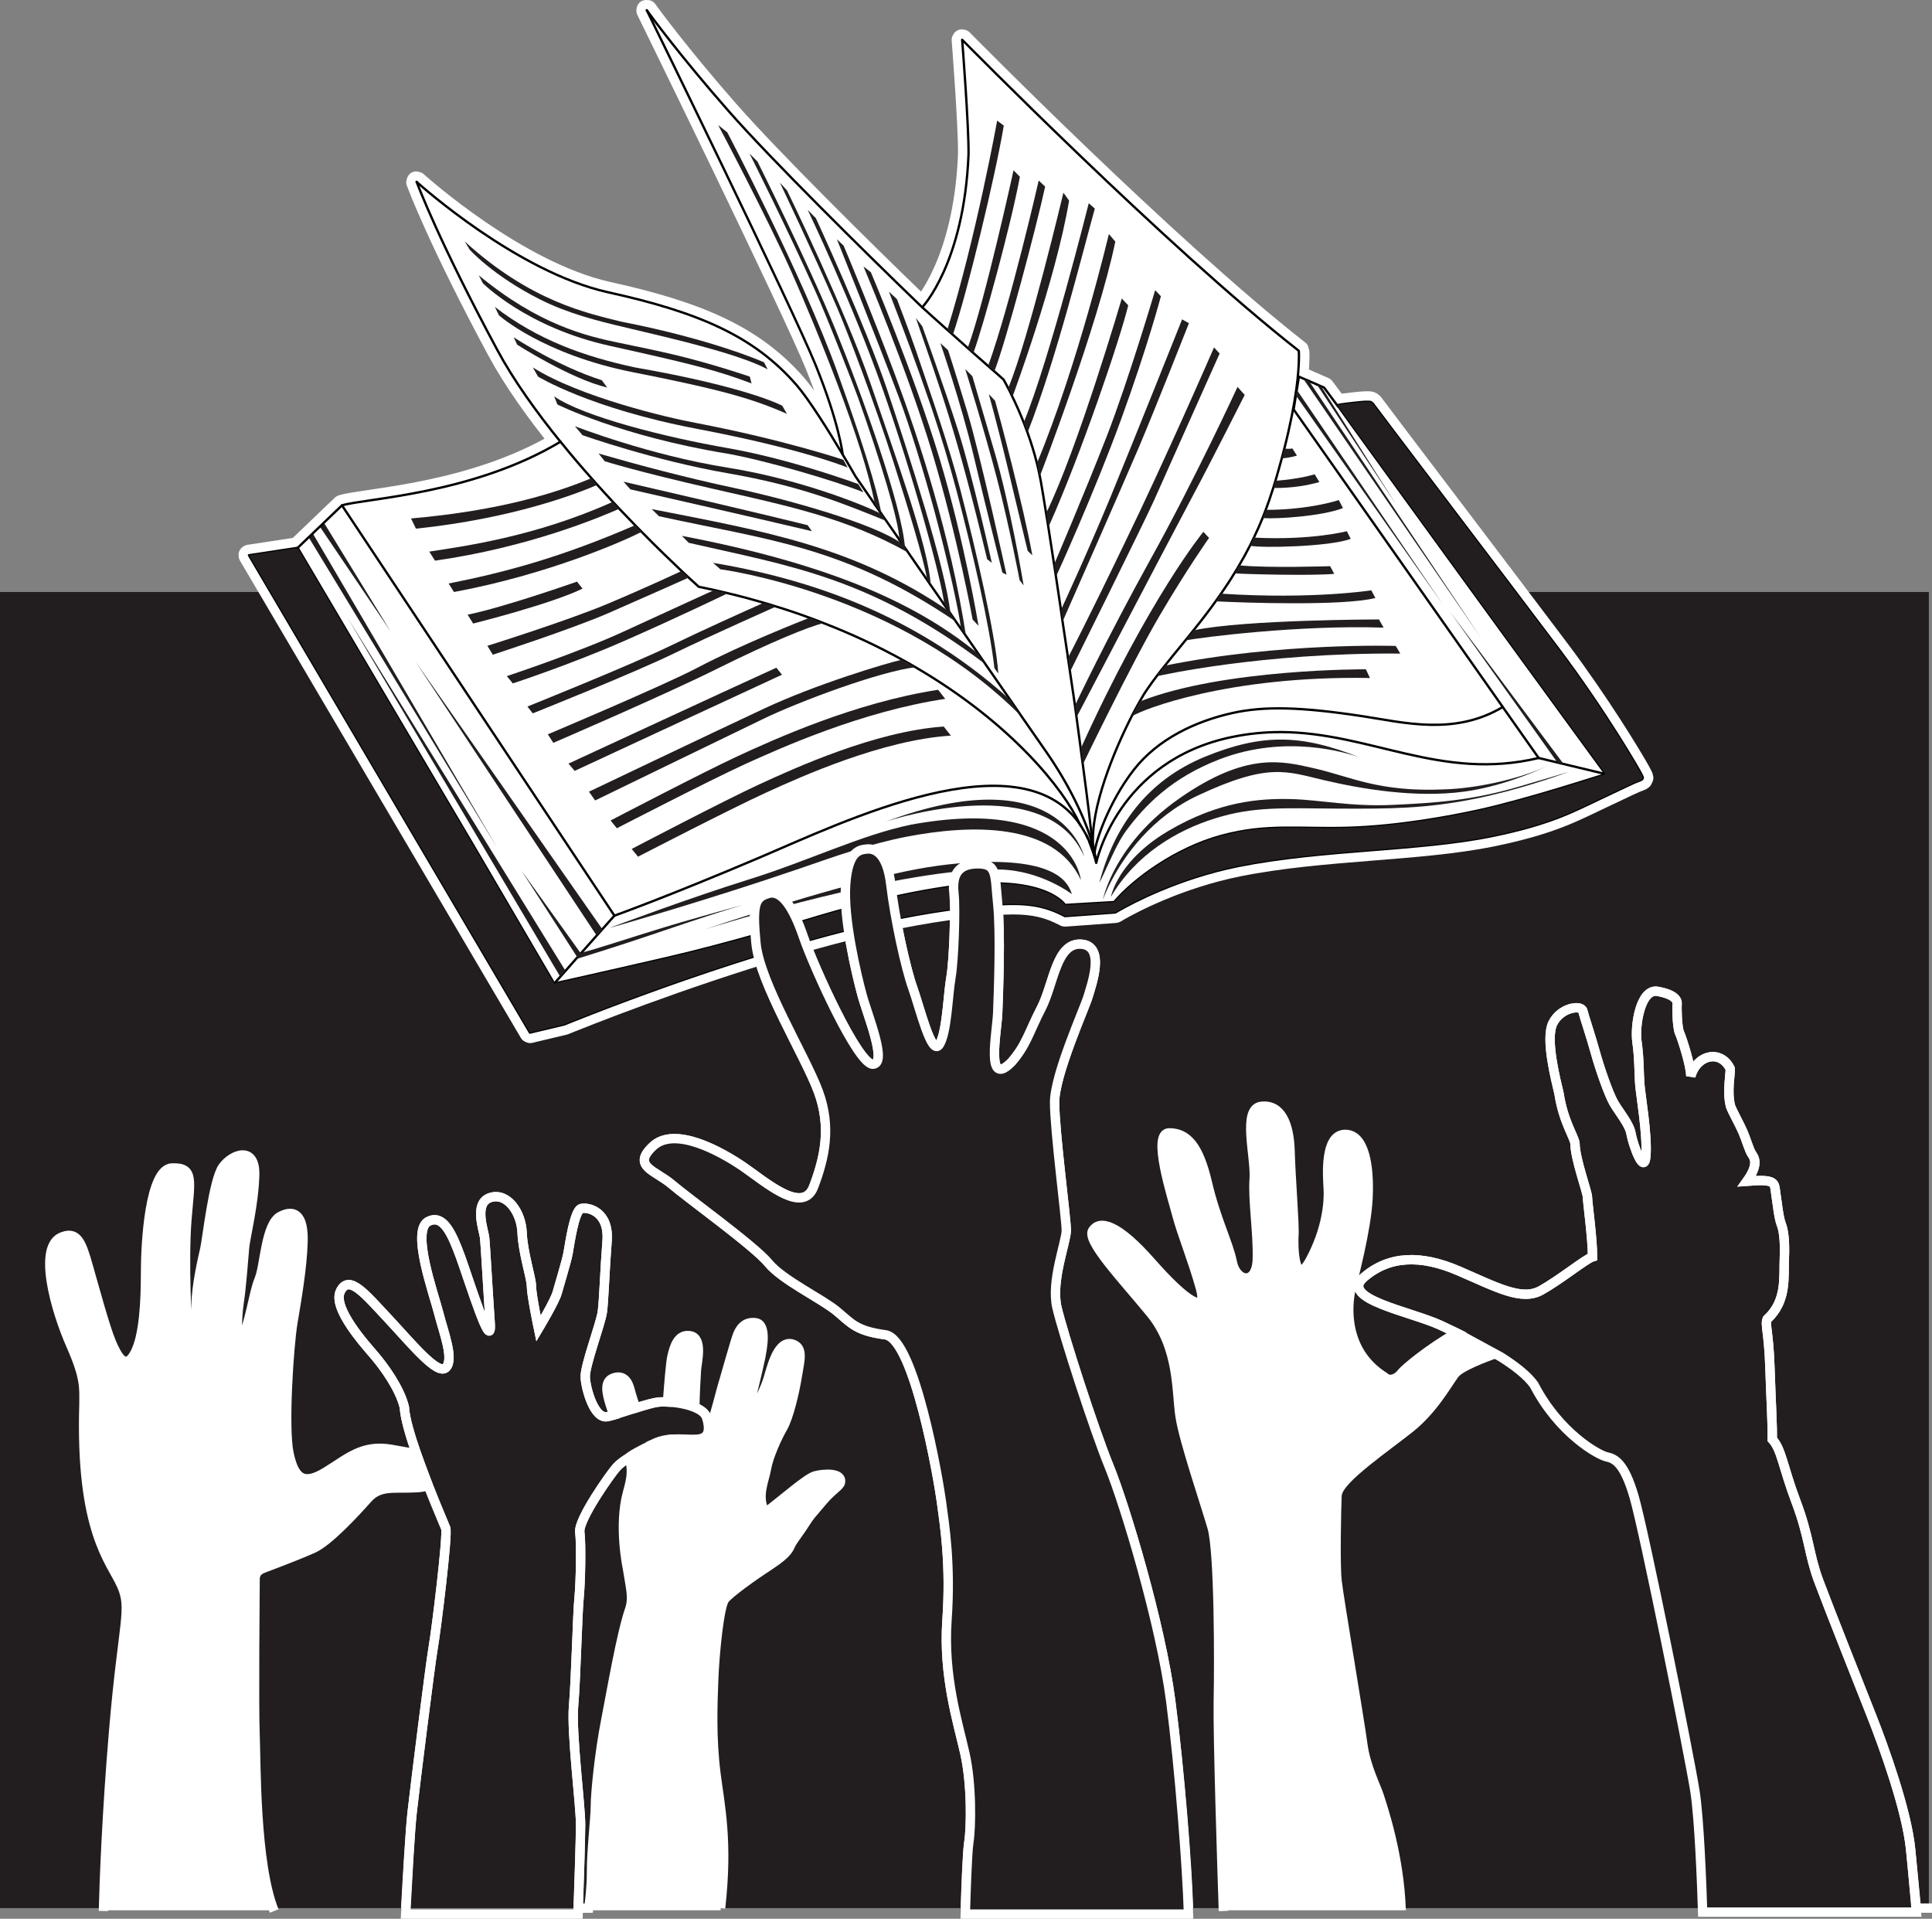 <?xml version="1.0" encoding="UTF-8"?>
<svg xmlns="http://www.w3.org/2000/svg" xmlns:xlink="http://www.w3.org/1999/xlink" width="415.44pt" height="412.57pt" viewBox="0 0 415.44 412.57" version="1.1">
<rect x="0" y="0" width="415.44" height="412.57" fill="#808080" stroke="none"/>
<defs>
<clipPath id="clip1">
  <path d="M 111 302 L 148 302 L 148 412.57 L 111 412.57 Z M 111 302 "/>
</clipPath>
<clipPath id="clip2">
  <path d="M 43 308 L 108 308 L 108 412.57 L 43 412.57 Z M 43 308 "/>
</clipPath>
<clipPath id="clip3">
  <path d="M 223 201 L 415.441 201 L 415.441 412.57 L 223 412.57 Z M 223 201 "/>
</clipPath>
<clipPath id="clip4">
  <path d="M 127 171 L 267 171 L 267 412.57 L 127 412.57 Z M 127 171 "/>
</clipPath>
<clipPath id="clip5">
  <path d="M 0 236 L 193 236 L 193 412.57 L 0 412.57 Z M 0 236 "/>
</clipPath>
<clipPath id="clip6">
  <path d="M 280 201 L 415.441 201 L 415.441 412.57 L 280 412.57 Z M 280 201 "/>
</clipPath>
<clipPath id="clip7">
  <path d="M 61 245 L 164 245 L 164 412.57 L 61 412.57 Z M 61 245 "/>
</clipPath>
<clipPath id="clip8">
  <path d="M 127 171 L 267 171 L 267 412.57 L 127 412.57 Z M 127 171 "/>
</clipPath>
</defs>
<g id="surface1">
<path style=" stroke:none;fill-rule:nonzero;fill:rgb(13.3%,11.8%,12.199%);fill-opacity:1;" d="M 0 410.273 L 414.762 410.273 L 414.762 127.293 L 0 127.293 Z M 0 410.273 "/>
<g clip-path="url(#clip1)" clip-rule="nonzero">
<path style="fill:none;stroke-width:20.12;stroke-linecap:butt;stroke-linejoin:miter;stroke:rgb(100%,100%,100%);stroke-opacity:1;stroke-miterlimit:4;" d="M 1280.234 243.044 C 1280.234 269.88 1288.672 355.348 1302.07 424.098 C 1315.469 492.848 1335.625 611.872 1354.023 665.544 C 1362.422 690.661 1355.742 710.778 1349.023 754.372 C 1349.023 754.372 1329.727 844.294 1349.219 915.973 C 1359.062 950.427 1360.391 967.497 1352.773 991.794 C 1342.07 985.153 1332.148 978.122 1325.547 970.661 C 1312.109 955.583 1243.398 858.356 1246.719 831.52 C 1250.117 804.684 1248.438 722.536 1245.078 689.02 C 1241.719 655.505 1238.359 514.684 1233.359 457.692 C 1228.32 400.7 1248.438 244.802 1248.438 202.848 C 1248.438 173.552 1245.156 77.927 1243.164 22.927 L 1265.938 22.927 C 1268.75 41.989 1271.875 69.763 1271.875 98.903 C 1271.875 150.856 1280.234 216.208 1280.234 243.044 Z M 1280.234 243.044 " transform="matrix(0.1,0,0,-0.1,0,412.57)"/>
</g>
<path style="fill:none;stroke-width:20.12;stroke-linecap:butt;stroke-linejoin:miter;stroke:rgb(100%,100%,100%);stroke-opacity:1;stroke-miterlimit:4;" d="M 1407.656 1016.559 C 1415.117 1009.138 1426.367 1009.138 1430.195 1028.669 C 1420.586 1026.716 1412.266 1023.942 1404.883 1020.778 C 1405.82 1019.411 1406.719 1017.848 1407.656 1016.559 Z M 1407.656 1016.559 " transform="matrix(0.1,0,0,-0.1,0,412.57)"/>
<g clip-path="url(#clip2)" clip-rule="nonzero">
<path style="fill:none;stroke-width:20.12;stroke-linecap:butt;stroke-linejoin:miter;stroke:rgb(100%,100%,100%);stroke-opacity:1;stroke-miterlimit:4;" d="M 872.344 22.966 C 875.859 87.263 881.836 190.505 886.328 229.684 C 892.969 288.356 924.844 544.841 931.562 583.395 C 938.242 621.95 963.438 826.481 958.398 839.88 C 956.172 845.817 939.414 884.372 921.055 931.13 C 914.375 929.255 906.953 927.692 898.008 927.067 C 849.414 923.708 817.578 933.786 790.742 903.591 C 763.906 873.434 706.914 811.403 673.398 796.325 C 639.883 781.208 576.992 757.77 566.133 753.552 C 555.195 749.372 548.516 742.653 548.516 730.075 C 548.516 717.497 545.938 456.833 548.477 395.622 C 550.898 337.536 548.359 117.848 589.57 16.755 " transform="matrix(0.1,0,0,-0.1,0,412.57)"/>
</g>
<g clip-path="url(#clip3)" clip-rule="nonzero">
<path style="fill:none;stroke-width:20.12;stroke-linecap:butt;stroke-linejoin:miter;stroke:rgb(100%,100%,100%);stroke-opacity:1;stroke-miterlimit:4;" d="M 2630.664 16.755 C 2627.695 105.036 2618.359 395.778 2619.727 467.731 C 2621.445 553.239 2621.484 789.645 2606.328 841.598 C 2591.289 893.552 2545.977 1025.973 2537.617 1079.645 C 2529.219 1133.317 2535.938 1227.184 2473.906 1302.614 C 2411.875 1378.044 2334.766 1458.552 2349.844 1480.309 C 2364.961 1502.106 2401.797 1495.427 2475.586 1411.598 C 2549.336 1327.77 2597.969 1295.895 2581.211 1356.247 C 2564.414 1416.598 2540.977 1473.591 2530.898 1512.184 C 2520.859 1550.739 2475.586 1689.88 2514.141 1689.88 C 2552.695 1689.88 2577.852 1661.364 2596.289 1582.575 C 2614.727 1503.786 2641.562 1453.473 2649.922 1411.598 C 2658.359 1369.684 2701.914 1361.286 2703.594 1418.278 C 2705.234 1475.309 2693.516 1544.02 2696.875 1590.973 C 2700.234 1637.888 2670.039 1741.872 2711.953 1746.872 C 2753.906 1751.911 2772.305 1709.997 2774.023 1651.325 C 2775.664 1592.653 2784.062 1490.388 2782.383 1470.27 C 2780.703 1450.153 2782.383 1351.247 2817.578 1416.598 C 2852.773 1481.989 2857.812 1540.661 2856.133 1569.177 C 2854.492 1597.653 2847.773 1684.841 2891.328 1686.559 C 2934.961 1688.2 2944.961 1616.13 2941.641 1549.059 C 2938.281 1481.989 2911.445 1383.083 2904.766 1352.888 C 2898.047 1322.731 2886.289 1222.145 2976.836 1165.153 C 2986.875 1155.075 3003.672 1160.153 3013.711 1173.552 C 3020.469 1182.458 3071.836 1225.583 3132.148 1259.841 C 3119.961 1265.739 3108.203 1271.286 3097.539 1276.208 C 3032.148 1306.364 2878.789 1332.809 2932.852 1379.294 C 2986.875 1425.817 3054.805 1428.356 3136.523 1393.122 C 3218.242 1357.927 3271.914 1327.731 3313.789 1351.208 C 3355.703 1374.684 3410.234 1419.138 3424.453 1423.317 C 3424.453 1463.552 3413.555 1540.661 3413.555 1551.559 C 3413.555 1562.458 3386.719 1634.528 3386.719 1667.223 C 3385.039 1681.481 3361.602 1714.177 3352.344 1774.528 C 3346.484 1800.505 3322.188 1891.052 3338.945 1925.388 C 3355.703 1959.763 3400.117 1965.622 3403.516 1952.223 C 3406.836 1938.825 3421.055 1896.911 3430.312 1863.395 C 3439.531 1829.88 3458.789 1773.669 3470.547 1753.552 C 3482.305 1733.434 3504.102 1708.278 3507.422 1687.341 C 3510.82 1666.403 3535.898 1595.153 3539.297 1641.247 C 3542.617 1687.341 3527.578 1772.028 3525.898 1796.325 C 3524.219 1820.622 3525.039 1849.997 3520.039 1885.192 C 3514.961 1920.388 3527.539 2000.856 3564.453 1994.138 C 3601.328 1987.419 3607.188 1974.841 3606.367 1967.302 C 3605.508 1959.763 3606.367 1916.208 3611.406 1905.309 C 3616.445 1894.372 3636.523 1832.38 3635.664 1811.403 C 3648.242 1857.497 3699.375 1870.114 3720.352 1828.161 C 3722.031 1820.622 3712.812 1778.747 3721.172 1747.302 C 3725.391 1735.153 3740.469 1709.138 3748.008 1691.559 C 3755.547 1673.942 3761.406 1652.145 3767.266 1643.786 C 3773.164 1635.388 3781.523 1621.13 3756.367 1585.934 C 3820.078 1590.973 3815.039 1582.575 3818.438 1559.919 C 3821.758 1537.302 3825.117 1506.286 3830.117 1493.708 C 3835.156 1481.169 3838.555 1458.552 3836.875 1419.138 C 3835.156 1379.723 3842.695 1328.591 3799.961 1289.177 C 3794.922 1277.458 3803.359 1261.559 3805.859 1186.091 C 3808.398 1110.661 3811.719 1057.028 3810.898 1031.013 C 3831.016 1009.216 3833.516 972.341 3861.992 896.911 C 3890.469 821.481 3889.688 782.888 3910.625 726.755 C 3931.602 670.583 3999.492 499.606 4024.648 435.895 C 4049.805 372.184 4100.078 233.864 4108.438 149.216 C 4113.984 93.591 4118.398 47.848 4120.742 22.966 L 4154.414 22.966 " transform="matrix(0.1,0,0,-0.1,0,412.57)"/>
</g>
<g clip-path="url(#clip4)" clip-rule="nonzero">
<path style="fill:none;stroke-width:20.12;stroke-linecap:butt;stroke-linejoin:miter;stroke:rgb(100%,100%,100%);stroke-opacity:1;stroke-miterlimit:4;" d="M 2075.742 22.966 C 2077.109 66.364 2079.766 141.989 2083.281 164.294 C 2088.32 196.13 2089.961 288.356 2074.883 355.427 C 2059.805 422.458 2027.969 521.403 2036.328 642.106 C 2044.727 762.77 2031.328 844.919 2024.609 895.231 C 2017.891 945.505 1965.938 1247.302 1903.906 1255.661 C 1841.875 1264.059 1831.836 1279.138 1799.961 1305.973 C 1768.086 1332.77 1682.617 1373.044 1652.422 1409.919 C 1622.227 1446.794 1479.766 1549.059 1444.57 1579.216 C 1409.375 1609.411 1357.383 1617.809 1404.336 1661.364 C 1451.25 1704.958 1550.195 1649.645 1597.109 1617.77 C 1644.062 1585.934 1726.211 1512.184 1749.688 1574.177 C 1773.125 1636.247 1788.203 1701.598 1759.727 1778.747 C 1731.25 1855.856 1633.984 2011.755 1625.625 2097.262 C 1617.227 2182.731 1623.945 2196.169 1652.422 2204.567 C 1680.938 2212.927 1706.094 2174.372 1727.852 2110.661 C 1749.688 2046.95 1845.234 1835.739 1877.109 1837.419 C 1908.945 1839.098 1865.352 1943.044 1853.633 1986.598 C 1841.875 2030.192 1813.359 2149.216 1818.398 2222.966 C 1823.438 2296.755 1848.555 2298.434 1863.672 2300.114 C 1878.75 2301.794 1907.266 2295.075 1915.625 2222.966 C 1924.023 2150.895 1947.5 2043.591 1962.578 2001.677 C 1977.695 1959.802 2002.812 1854.177 2019.609 1879.333 C 2036.328 1904.45 2038.047 1984.919 2044.766 2023.513 C 2051.445 2062.028 2054.766 2172.692 2051.445 2202.848 C 2048.086 2233.044 2051.445 2266.598 2098.398 2268.239 C 2145.352 2269.958 2138.633 2246.481 2145.352 2182.731 C 2152.031 2119.059 2146.992 1991.638 2145.352 1948.044 C 2143.633 1904.45 2118.516 1783.747 2175.508 1842.458 C 2207.344 1879.333 2212.422 1906.13 2239.219 1958.122 C 2266.055 2010.075 2271.016 2098.942 2324.727 2095.583 C 2378.359 2092.223 2346.484 2006.716 2339.805 1983.278 C 2333.086 1959.802 2267.695 1815.622 2267.695 1755.231 C 2267.695 1694.88 2292.852 1505.466 2292.852 1480.309 C 2292.852 1455.192 2259.336 1371.364 2272.734 1314.372 C 2286.172 1257.341 2351.484 1054.528 2385.078 972.341 C 2418.555 890.192 2495.703 635.348 2517.5 467.731 C 2536.328 322.927 2552.617 123.356 2555.625 22.966 " transform="matrix(0.1,0,0,-0.1,0,412.57)"/>
</g>
<g clip-path="url(#clip5)" clip-rule="nonzero">
<path style="fill:none;stroke-width:20.12;stroke-linecap:butt;stroke-linejoin:miter;stroke:rgb(100%,100%,100%);stroke-opacity:1;stroke-miterlimit:4;" d="M 222.422 16.755 C 223.906 78.005 229.297 225.622 244.258 402.341 C 264.336 640.427 284.453 665.583 260.977 717.536 C 237.539 769.489 172.148 833.2 180.508 1106.481 C 180.508 1141.677 183.906 1161.755 152.031 1233.864 C 120.156 1305.973 78.242 1448.434 135.234 1466.872 C 167.109 1478.63 176.289 1450.114 189.297 1404.88 C 202.305 1359.606 225.781 1272.419 239.18 1240.583 C 252.617 1208.708 269.375 1178.513 289.492 1215.427 C 309.609 1252.302 312.969 1327.77 312.969 1389.763 C 312.969 1451.794 321.328 1612.731 369.922 1614.411 C 418.555 1616.13 408.516 1587.575 401.797 1502.106 C 395.078 1416.598 401.445 1255.661 407.5 1262.38 C 413.555 1269.059 421.914 1285.856 421.914 1322.731 C 421.914 1359.606 435.312 1418.278 440.352 1440.075 C 445.352 1461.872 458.828 1587.731 478.906 1616.169 C 499.062 1644.606 549.336 1663.044 547.656 1599.333 C 545.977 1535.661 527.539 1463.552 525.898 1443.434 C 524.18 1423.317 519.141 1356.247 514.141 1324.411 C 509.102 1292.536 505.781 1198.708 524.18 1254.02 C 542.617 1309.294 546.016 1347.888 557.695 1376.364 C 569.453 1404.88 571.094 1493.708 602.969 1510.505 C 634.844 1527.223 653.281 1510.466 651.602 1455.153 C 649.922 1399.841 638.203 1331.833 629.805 1282.028 C 621.445 1232.184 609.688 1056.169 621.406 1000.856 C 633.164 945.505 653.242 932.067 700.195 960.583 C 747.148 989.098 779.023 1020.934 842.695 1009.216 C 864.57 1005.192 881.641 1002.341 895.586 999.528 C 881.758 1039.333 870.703 1077.106 869.531 1099.763 C 859.492 1141.677 824.258 1188.63 805.859 1210.427 C 787.383 1232.184 713.633 1312.692 732.031 1349.567 C 750.508 1386.442 784.023 1344.528 834.336 1290.895 C 884.609 1237.223 941.289 1166.833 959.062 1185.27 C 976.836 1203.708 953.359 1262.38 943.281 1302.614 C 933.242 1342.848 881.289 1485.348 923.164 1500.427 C 953.359 1513.825 971.797 1473.591 990.234 1423.317 C 1008.672 1373.005 1058.984 1209.45 1053.945 1282.028 C 1048.945 1354.606 1043.906 1446.755 1042.227 1463.552 C 1040.547 1480.309 1017.773 1538.981 1054.336 1550.739 C 1090.82 1562.458 1120.977 1518.903 1122.695 1475.309 C 1124.375 1431.716 1142.812 1378.083 1142.812 1359.606 C 1142.812 1341.169 1157.891 1269.098 1157.891 1269.098 C 1157.891 1269.098 1193.086 1327.77 1198.125 1346.208 C 1203.164 1364.645 1218.242 1413.239 1221.602 1431.716 C 1224.961 1450.153 1235.039 1523.903 1250.117 1527.263 C 1265.195 1530.622 1310.43 1520.544 1305.391 1456.833 C 1300.391 1393.122 1298.711 1332.809 1295.352 1305.973 C 1291.992 1279.138 1256.797 1188.63 1258.477 1163.473 C 1260.156 1138.317 1277.656 1074.606 1305.781 1079.645 C 1309.844 1080.388 1314.688 1081.638 1319.844 1083.122 C 1316.719 1091.872 1313.945 1099.841 1312.109 1105.817 C 1303.945 1132.223 1298.906 1156.13 1319.648 1163.044 C 1340.391 1169.958 1350.469 1155.505 1354.844 1137.263 C 1356.602 1130.192 1360.898 1115.661 1367.109 1098.552 C 1388.164 1105.427 1409.336 1111.481 1424.453 1111.481 C 1427.773 1111.481 1431.523 1111.403 1435.352 1111.208 C 1438.281 1152.614 1442.188 1197.184 1444.766 1208.317 C 1449.141 1227.184 1456.719 1258.591 1484.375 1253.591 C 1512.031 1248.552 1498.828 1196.989 1497.578 1180.661 C 1496.719 1169.098 1494.531 1127.809 1494.023 1100.075 C 1508.125 1094.216 1519.023 1085.583 1521.719 1072.966 C 1523.164 1065.895 1523.867 1059.88 1523.75 1054.567 C 1525.469 1056.286 1527.227 1058.356 1528.984 1061.208 C 1536.562 1079.411 1551.016 1139.802 1556.641 1156.755 C 1556.641 1156.755 1581.172 1243.317 1585.391 1254.098 C 1589.531 1264.88 1598.789 1284.997 1624.766 1281.638 C 1650.781 1278.278 1638.203 1221.325 1635.664 1207.067 C 1633.164 1192.809 1602.148 1062.028 1593.75 1040.231 C 1611.367 1070.427 1640.703 1129.919 1649.062 1153.395 C 1657.461 1176.872 1669.219 1242.223 1701.875 1236.364 C 1728.711 1229.684 1720.312 1202.848 1714.453 1166.833 C 1708.594 1130.778 1696.016 1077.966 1683.477 1056.169 C 1670.898 1034.372 1652.461 993.278 1648.242 968.161 C 1644.062 943.005 1625.625 906.13 1645.742 873.434 C 1681.758 900.27 1734.57 947.223 1752.188 952.223 C 1769.766 957.263 1814.219 960.622 1806.68 936.325 C 1800.82 926.247 1789.062 922.067 1767.266 896.091 C 1745.508 870.075 1741.289 866.755 1732.07 851.638 C 1722.852 836.559 1705.234 813.942 1701.055 805.544 C 1696.875 797.145 1695.156 786.247 1656.602 761.091 C 1618.086 735.973 1570.312 701.598 1558.555 687.341 C 1546.836 673.122 1536.797 569.997 1534.648 514.684 C 1532.578 459.372 1529.688 388.512 1539.688 310.583 C 1548.672 241.012 1565.547 165.231 1549.492 22.966 " transform="matrix(0.1,0,0,-0.1,0,412.57)"/>
</g>
<path style=" stroke:none;fill-rule:nonzero;fill:rgb(100%,100%,100%);fill-opacity:1;" d="M 135.484 298.844 C 135.047 297.02 134.039 295.574 131.965 296.266 C 129.891 296.957 130.395 299.348 131.211 301.988 C 131.395 302.59 131.672 303.383 131.984 304.258 C 133.344 303.863 135.02 303.27 136.711 302.715 C 136.09 301.004 135.66 299.551 135.484 298.844 "/>
<path style=" stroke:none;fill-rule:nonzero;fill:rgb(100%,100%,100%);fill-opacity:1;" d="M 153.969 381.512 C 152.969 373.719 153.258 366.633 153.465 361.102 C 153.68 355.57 154.684 345.258 155.855 343.836 C 157.031 342.41 161.809 338.973 165.66 336.461 C 169.516 333.945 169.688 332.855 170.105 332.016 C 170.523 331.176 172.285 328.914 173.207 327.406 C 174.129 325.898 174.551 325.562 176.727 322.961 C 178.906 320.363 180.082 319.945 180.668 318.941 C 181.422 316.508 176.977 316.844 175.219 317.348 C 173.457 317.848 168.176 322.543 164.574 325.227 C 162.562 321.957 164.406 318.27 164.824 315.754 C 165.246 313.242 167.09 309.133 168.348 306.953 C 169.602 304.773 170.859 299.492 171.445 295.887 C 172.031 292.285 172.871 289.602 170.188 288.934 C 166.922 288.348 165.746 294.883 164.906 297.23 C 164.07 299.578 161.137 305.527 159.375 308.547 C 160.215 306.367 163.316 293.289 163.566 291.863 C 163.82 290.441 165.078 284.742 162.477 284.406 C 159.879 284.07 158.953 286.082 158.539 287.16 C 158.117 288.238 155.664 296.895 155.664 296.895 C 155.102 298.59 153.656 304.629 152.898 306.449 C 152.723 306.734 152.547 306.941 152.375 307.113 C 152.336 308.965 151.164 309.746 147.645 309.469 C 145.805 309.324 144.305 309.441 143.02 309.699 C 142.637 311.656 141.512 311.656 140.766 310.914 C 140.672 310.785 140.582 310.629 140.488 310.492 C 139.777 310.801 139.141 311.137 138.562 311.48 C 137.559 312.074 136.375 312.711 135.277 313.391 C 136.039 315.82 135.906 317.527 134.922 320.973 C 132.973 328.141 134.902 337.133 134.902 337.133 C 135.574 341.492 136.238 343.504 135.402 346.016 C 133.562 351.383 131.547 363.285 130.203 370.16 C 128.863 377.035 128.023 385.582 128.023 388.266 C 128.023 390.949 127.188 397.484 127.188 402.68 C 127.188 405.594 126.871 408.832 126.594 410.738 L 154.949 410.738 C 156.555 396.508 154.867 388.469 153.969 381.512 "/>
<path style=" stroke:none;fill-rule:nonzero;fill:rgb(100%,100%,100%);fill-opacity:1;" d="M 149.758 294.508 C 149.883 292.871 151.203 287.715 148.438 287.215 C 145.672 286.711 144.914 289.855 144.477 291.738 C 144.215 292.852 143.828 297.309 143.535 301.449 C 145.359 301.527 147.637 301.824 149.402 302.562 C 149.453 299.789 149.672 295.66 149.758 294.508 "/>
<path style=" stroke:none;fill-rule:nonzero;fill:rgb(100%,100%,100%);fill-opacity:1;" d="M 294.035 374.848 C 293.406 370.074 288.883 343.289 288.504 339.77 C 288.129 336.25 288.379 324.555 288.504 321.664 C 288.633 318.773 298.816 311.855 303.844 307.832 C 308.875 303.809 311.891 298.402 313.527 296.141 C 314.484 294.816 319.051 293.008 322.676 291.73 C 319.68 289.84 316.285 288.074 313.215 286.586 C 307.184 290.012 302.047 294.324 301.371 295.215 C 300.367 296.555 298.688 297.062 297.684 296.055 C 288.633 290.355 289.805 280.297 290.477 277.281 C 291.145 274.262 293.828 264.371 294.164 257.664 C 294.496 250.957 293.496 243.75 289.133 243.914 C 284.777 244.086 285.449 252.805 285.613 255.652 C 285.781 258.504 285.277 264.371 281.758 270.91 C 278.238 277.445 278.07 267.555 278.238 265.543 C 278.406 263.531 277.566 253.305 277.402 247.438 C 277.23 241.57 275.391 237.379 271.195 237.883 C 267.004 238.383 270.023 248.781 269.688 253.473 C 269.352 258.168 270.523 265.039 270.359 270.742 C 270.191 276.441 265.836 275.602 264.992 271.41 C 264.156 267.223 261.473 262.191 259.629 254.312 C 257.785 246.434 255.27 243.582 251.414 243.582 C 247.559 243.582 252.086 257.496 253.09 261.352 C 254.098 265.211 256.441 270.91 258.121 276.945 C 259.797 282.98 254.934 279.793 247.559 271.41 C 240.18 263.027 236.492 262.359 234.984 264.535 C 233.477 266.715 241.188 274.766 247.391 282.309 C 253.594 289.852 252.922 299.238 253.762 304.605 C 254.598 309.973 259.125 323.215 260.637 328.41 C 262.148 333.605 262.145 357.246 261.973 365.797 C 261.836 372.992 262.762 401.91 263.059 410.738 L 302.305 410.738 C 301.914 398.742 298.262 388.141 297.559 385.914 C 296.805 383.527 294.664 379.629 294.035 374.848 "/>
<g clip-path="url(#clip6)" clip-rule="nonzero">
<path style="fill:none;stroke-width:20.12;stroke-linecap:butt;stroke-linejoin:miter;stroke:rgb(100%,100%,100%);stroke-opacity:1;stroke-miterlimit:4;" d="M 3226.758 1208.395 C 3257.656 1188.942 3284.336 1168.239 3298.711 1147.966 C 3352.773 1043.591 3437.031 997.067 3454.648 993.317 C 3472.227 989.528 3492.344 980.7 3513.711 907.809 C 3535.117 834.88 3631.914 354.567 3644.492 275.348 C 3654.102 214.88 3659.297 73.747 3661.211 14.372 L 4120.742 14.372 C 4118.398 39.255 4113.984 93.591 4108.438 149.216 C 4100.078 233.864 4049.805 372.184 4024.648 435.895 C 3999.492 499.606 3931.602 670.583 3910.664 726.755 C 3889.727 782.927 3890.508 821.481 3861.992 896.911 C 3833.516 972.341 3831.016 1009.216 3810.898 1031.013 C 3811.719 1057.028 3808.359 1110.661 3805.859 1186.091 C 3803.359 1261.559 3794.922 1277.458 3799.961 1289.177 C 3842.734 1328.591 3835.156 1379.723 3836.875 1419.138 C 3838.555 1458.552 3835.156 1481.169 3830.156 1493.708 C 3825.117 1506.286 3821.758 1537.302 3818.438 1559.919 C 3815.039 1582.575 3820.078 1590.973 3756.406 1585.934 C 3781.523 1621.13 3773.164 1635.388 3767.266 1643.786 C 3761.406 1652.145 3755.586 1673.942 3748.008 1691.52 C 3740.469 1709.138 3725.391 1735.153 3721.172 1747.302 C 3712.812 1778.747 3722.031 1820.622 3720.352 1828.161 C 3699.375 1870.114 3648.242 1857.497 3635.703 1811.403 C 3636.562 1832.341 3616.445 1894.372 3611.406 1905.27 C 3606.367 1916.208 3605.508 1959.763 3606.367 1967.302 C 3607.188 1974.841 3601.328 1987.419 3564.453 1994.138 C 3527.539 2000.856 3514.961 1920.388 3520 1885.192 C 3525.039 1849.997 3524.219 1820.622 3525.898 1796.325 C 3527.578 1772.028 3542.656 1687.341 3539.297 1641.247 C 3535.938 1595.153 3510.82 1666.403 3507.422 1687.341 C 3504.102 1708.278 3482.305 1733.434 3470.547 1753.552 C 3458.789 1773.669 3439.531 1829.841 3430.312 1863.395 C 3421.094 1896.911 3406.836 1938.825 3403.516 1952.223 C 3400.117 1965.622 3355.742 1959.763 3338.945 1925.388 C 3322.227 1891.052 3346.484 1800.505 3352.344 1774.528 C 3361.562 1714.177 3385.039 1681.481 3386.719 1667.223 C 3386.719 1634.528 3413.555 1562.458 3413.555 1551.559 C 3413.555 1540.661 3424.453 1463.552 3424.453 1423.317 C 3410.234 1419.138 3355.742 1374.684 3313.789 1351.208 C 3271.914 1327.731 3218.242 1357.927 3136.523 1393.122 C 3054.805 1428.356 2986.914 1425.817 2932.812 1379.294 C 2878.75 1332.77 3032.148 1306.364 3097.539 1276.208 C 3108.242 1271.286 3119.961 1265.739 3132.148 1259.841 Z M 3226.758 1208.395 " transform="matrix(0.1,0,0,-0.1,0,412.57)"/>
</g>
<path style=" stroke:none;fill-rule:nonzero;fill:rgb(100%,100%,100%);fill-opacity:1;" d="M 54.852 339.562 C 54.852 338.305 55.52 337.633 56.613 337.215 C 57.699 336.793 63.988 334.449 67.34 332.938 C 70.691 331.43 76.391 325.227 79.074 322.211 C 81.758 319.191 84.941 320.199 89.801 319.863 C 90.695 319.801 91.434 319.645 92.102 319.457 C 91.242 317.27 90.355 314.91 89.559 312.617 C 88.164 312.336 86.457 312.051 84.27 311.648 C 77.898 310.477 74.715 313.66 70.02 316.512 C 65.324 319.363 63.316 318.02 62.141 312.484 C 60.969 306.953 62.145 289.352 62.98 284.367 C 63.816 279.387 64.992 272.586 65.16 267.055 C 65.328 261.523 63.484 259.848 60.297 261.52 C 57.109 263.199 56.945 272.082 55.77 274.934 C 54.602 277.781 54.262 281.641 52.418 287.168 C 50.578 292.699 50.91 283.316 51.414 280.129 C 51.918 276.945 52.418 270.238 52.59 268.227 C 52.754 266.215 54.598 259.004 54.766 252.637 C 54.934 246.266 49.906 248.109 47.895 250.953 C 45.879 253.797 44.539 266.383 44.035 268.562 C 43.531 270.742 42.191 276.609 42.191 280.297 C 42.191 283.984 41.355 285.664 40.75 286.332 C 40.145 287.004 39.508 270.91 40.18 262.359 C 40.852 253.812 41.855 250.957 36.992 251.129 C 32.133 251.297 31.297 267.391 31.297 273.594 C 31.297 279.793 30.961 287.34 28.949 291.027 C 26.938 294.719 25.262 291.699 23.918 288.512 C 22.578 285.328 20.23 276.609 18.93 272.082 C 17.629 267.559 16.711 264.707 13.523 265.883 C 7.824 267.727 12.016 281.973 15.203 289.184 C 18.391 296.395 18.051 298.402 18.051 301.922 C 17.215 329.25 23.75 335.621 26.098 340.816 C 28.445 346.012 26.434 348.527 24.422 372.336 C 22.93 390.008 22.453 404.613 22.305 410.738 L 58.852 410.738 C 54.73 400.625 55.086 378.816 54.848 373.008 C 54.598 366.887 54.852 340.82 54.852 339.562 "/>
<path style="fill:none;stroke-width:20.12;stroke-linecap:butt;stroke-linejoin:miter;stroke:rgb(100%,100%,100%);stroke-opacity:1;stroke-miterlimit:4;" d="M 895.586 999.567 C 903.555 976.598 912.422 953.005 921.055 931.13 " transform="matrix(0.1,0,0,-0.1,0,412.57)"/>
<g clip-path="url(#clip7)" clip-rule="nonzero">
<path style="fill:none;stroke-width:20.12;stroke-linecap:butt;stroke-linejoin:miter;stroke:rgb(100%,100%,100%);stroke-opacity:1;stroke-miterlimit:4;" d="M 1352.344 991.52 C 1352.031 991.13 1352.617 992.302 1352.773 991.794 C 1342.07 985.153 1332.148 978.122 1325.547 970.661 C 1312.109 955.583 1243.398 858.356 1246.719 831.52 C 1250.117 804.684 1248.438 722.536 1245.078 689.02 C 1241.719 655.505 1238.359 514.645 1233.359 457.653 C 1228.32 400.7 1248.438 244.762 1248.438 202.848 C 1248.438 173.552 1245.156 65.036 1243.164 10.075 L 872.344 10.075 C 875.859 74.333 881.836 190.505 886.328 229.684 C 892.969 288.356 924.844 544.841 931.562 583.395 C 938.242 621.989 963.438 826.481 958.398 839.919 C 956.172 845.817 939.414 884.372 921.055 931.13 L 895.586 999.567 C 881.758 1039.333 870.703 1077.106 869.531 1099.763 C 859.453 1141.677 824.258 1188.63 805.859 1210.427 C 787.383 1232.184 713.633 1312.692 732.07 1349.567 C 750.508 1386.442 784.023 1344.528 834.336 1290.895 C 884.609 1237.223 941.289 1166.794 959.023 1185.27 C 976.836 1203.708 953.359 1262.38 943.281 1302.614 C 933.203 1342.848 881.289 1485.348 923.164 1500.427 C 953.359 1513.825 971.797 1473.591 990.234 1423.317 C 1008.672 1373.005 1058.984 1209.45 1053.984 1282.028 C 1048.945 1354.606 1043.906 1446.755 1042.227 1463.552 C 1040.547 1480.309 1017.773 1538.981 1054.336 1550.739 C 1090.82 1562.458 1121.016 1518.864 1122.695 1475.309 C 1124.375 1431.716 1142.812 1378.044 1142.812 1359.606 C 1142.812 1341.169 1157.891 1269.098 1157.891 1269.098 C 1157.891 1269.098 1193.086 1327.731 1198.125 1346.208 C 1203.164 1364.645 1218.242 1413.239 1221.602 1431.716 C 1224.961 1450.153 1235.039 1523.903 1250.117 1527.263 C 1265.195 1530.622 1310.43 1520.544 1305.391 1456.833 C 1300.391 1393.122 1298.711 1332.77 1295.391 1305.973 C 1291.992 1279.138 1256.797 1188.63 1258.477 1163.473 C 1260.156 1138.317 1277.656 1074.606 1305.781 1079.645 C 1309.844 1080.388 1314.688 1081.638 1319.844 1083.122 C 1319.844 1083.122 1383.516 1103.942 1408.242 1109.763 C 1433.008 1115.583 1509.023 1106.481 1518.711 1079.606 C 1526.367 1057.458 1527.383 1036.677 1505.312 1032.028 C 1483.242 1027.341 1439.062 1039.216 1405.703 1021.247 C 1405.703 1021.247 1357.969 998.669 1352.344 991.52 Z M 1352.344 991.52 " transform="matrix(0.1,0,0,-0.1,0,412.57)"/>
</g>
<path style=" stroke:none;fill-rule:nonzero;fill:rgb(100%,100%,100%);fill-opacity:1;" d="M 353.145 166.328 C 353.098 166.215 352.965 165.973 352.719 165.535 C 351.012 162.512 344.246 151.242 335.387 139.453 C 325.27 125.996 296.211 87.801 295.379 86.609 L 295.348 86.57 C 294.992 86.215 294.656 86.125 294.324 86.141 L 293.859 86.141 L 293.746 86.137 C 292.801 86.141 288.922 86.59 287.98 86.77 L 287.984 86.777 L 287.672 86.867 L 287.664 86.887 L 284.914 83.184 L 284.809 83.102 L 284.203 82.844 L 283.27 82.441 L 283.262 82.418 L 281.602 81.719 L 281.59 81.695 L 280.305 81.152 L 279.402 80.75 L 279.34 80.754 C 279.512 78.895 279.566 77.496 279.566 76.621 C 279.566 75.812 279.531 75.414 279.527 75.406 L 279.434 75.23 C 265.246 64.129 247.152 47.41 232.609 33.477 C 225.336 26.508 218.953 20.234 214.391 15.703 C 212.105 13.438 210.277 11.605 209.02 10.34 C 207.762 9.078 207.078 8.383 207.074 8.379 L 206.793 8.328 L 206.645 8.574 C 206.645 8.59 206.988 12.938 207.332 18.133 C 207.672 23.328 208.016 29.367 208.016 32.711 C 208.016 32.891 208.016 33.062 208.012 33.23 C 207.531 44.93 205.047 53.102 202.695 58.352 C 201.516 60.977 200.371 62.867 199.52 64.098 C 199.094 64.715 198.742 65.168 198.496 65.469 C 198.41 65.578 198.348 65.645 198.289 65.711 C 198.043 65.48 197.832 65.285 197.68 65.133 L 197.676 65.129 C 185.73 53.625 166.09 34.188 157.012 23.883 C 146.297 11.719 139.805 2.773 139.301 2.094 L 139.297 2.094 L 139.273 2.035 L 139.254 2.02 L 139.016 2.027 L 138.988 2.016 L 138.984 2.027 L 138.895 2.027 L 138.902 2.219 L 138.852 2.219 L 138.852 2.242 L 138.883 2.336 L 138.871 2.352 C 139.816 4.277 170.102 66.152 175.16 78.602 C 177.719 84.93 179.164 89.703 179.969 92.895 C 180.371 94.484 180.613 95.684 180.754 96.48 C 177.785 91.535 173.996 85.547 171.418 82.566 C 162.398 72.23 150.715 66.977 130.785 62.59 C 111.395 58.293 90.609 39.688 89.777 38.949 L 89.762 38.965 L 89.477 38.871 L 89.367 39.211 L 89.383 39.238 C 89.68 40.059 94.238 52.164 106.711 75.363 C 110.203 81.848 115.004 88.551 120.129 94.906 C 110.785 100.465 100.371 103.477 91.676 105.273 C 82.898 107.09 75.914 107.66 73.461 108.422 L 73.402 108.48 L 73.363 108.48 L 63.887 117.559 L 53.504 119.137 L 53.312 119.277 L 53.324 119.512 L 113.738 222.152 L 114.012 222.27 L 121.438 220.496 L 121.473 220.484 C 121.48 220.484 123.621 219.598 127.348 218.152 C 138.5 213.812 163.754 204.449 187.176 198.992 C 195.816 196.984 204.699 195.496 213.555 194.793 C 215.121 194.672 216.535 194.605 217.84 194.605 C 222.312 194.609 225.461 195.367 228.887 197.199 L 229.023 197.227 L 239.848 196.441 L 239.953 196.41 C 239.953 196.41 240.238 196.246 240.742 195.945 C 243.551 194.34 253.504 189.027 266.371 186.441 C 284.48 182.824 304.996 183.246 320.832 180.023 C 333.988 177.348 338.887 174.426 344.465 171.84 C 350.039 169.223 351.496 168.453 352.668 168.066 C 352.941 167.973 353.141 167.871 353.285 167.738 L 353.512 167.254 C 353.492 166.855 353.234 166.594 353.145 166.328 "/>
<path style="fill:none;stroke-width:40.23;stroke-linecap:round;stroke-linejoin:round;stroke:rgb(100%,100%,100%);stroke-opacity:1;stroke-miterlimit:4;" d="M 3531.445 2462.419 C 3530.977 2463.552 3529.648 2465.973 3527.188 2470.348 C 3510.117 2500.583 3442.461 2613.278 3353.867 2731.169 C 3252.695 2865.739 2962.109 3247.692 2953.789 3259.606 L 2953.477 3259.997 C 2949.922 3263.552 2946.562 3264.45 2943.242 3264.294 L 2938.594 3264.294 L 2937.461 3264.333 C 2928.008 3264.294 2889.219 3259.802 2879.805 3258.005 L 2879.844 3257.927 L 2876.719 3257.028 L 2876.641 3256.833 L 2849.141 3293.864 L 2848.086 3294.684 L 2842.031 3297.262 L 2832.695 3301.286 L 2832.617 3301.52 L 2816.016 3308.512 L 2815.898 3308.747 L 2803.047 3314.177 L 2794.023 3318.2 L 2793.398 3318.161 C 2795.117 3336.755 2795.664 3350.739 2795.664 3359.489 C 2795.664 3367.575 2795.312 3371.559 2795.273 3371.637 L 2794.336 3373.395 C 2652.461 3484.411 2471.523 3651.598 2326.094 3790.934 C 2253.359 3860.622 2189.531 3923.356 2143.906 3968.669 C 2121.055 3991.325 2102.773 4009.645 2090.195 4022.302 C 2077.617 4034.919 2070.781 4041.872 2070.742 4041.911 L 2067.93 4042.419 L 2066.445 4039.958 C 2066.445 4039.802 2069.883 3996.325 2073.32 3944.372 C 2076.719 3892.419 2080.156 3832.028 2080.156 3798.591 C 2080.156 3796.794 2080.156 3795.075 2080.117 3793.395 C 2075.312 3676.403 2050.469 3594.684 2026.953 3542.184 C 2015.156 3515.934 2003.711 3497.028 1995.195 3484.723 C 1990.938 3478.552 1987.422 3474.02 1984.961 3471.012 C 1984.102 3469.919 1983.477 3469.255 1982.891 3468.591 C 1980.43 3470.895 1978.32 3472.848 1976.797 3474.372 L 1976.758 3474.411 C 1857.305 3589.45 1660.898 3783.825 1570.117 3886.872 C 1462.969 4008.512 1398.047 4097.966 1393.008 4104.762 L 1392.969 4104.762 L 1392.734 4105.348 L 1392.539 4105.505 L 1390.156 4105.427 L 1389.883 4105.544 L 1389.844 4105.427 L 1388.945 4105.427 L 1389.023 4103.512 L 1388.516 4103.512 L 1388.516 4103.278 L 1388.828 4102.341 L 1388.711 4102.184 C 1398.164 4082.927 1701.016 3464.177 1751.602 3339.684 C 1777.188 3276.403 1791.641 3228.669 1799.688 3196.755 C 1803.711 3180.856 1806.133 3168.864 1807.539 3160.895 C 1777.852 3210.348 1739.961 3270.231 1714.18 3300.036 C 1623.984 3403.395 1507.148 3455.934 1307.852 3499.802 C 1113.945 3542.77 906.094 3728.825 897.773 3736.208 L 897.617 3736.052 L 894.766 3736.989 L 893.672 3733.591 L 893.828 3733.317 C 896.797 3725.114 942.383 3604.059 1067.109 3372.067 C 1102.031 3307.223 1150.039 3240.192 1201.289 3176.637 C 1107.852 3121.052 1003.711 3090.934 916.758 3072.966 C 828.984 3054.802 759.141 3049.098 734.609 3041.481 L 734.023 3040.895 L 733.633 3040.895 L 638.867 2950.114 L 535.039 2934.333 L 533.125 2932.927 L 533.242 2930.583 L 1137.383 1904.177 L 1140.117 1903.005 L 1214.375 1920.739 L 1214.727 1920.856 C 1214.805 1920.856 1236.211 1929.723 1273.477 1944.177 C 1385 1987.575 1637.539 2081.208 1871.758 2135.778 C 1958.164 2155.856 2046.992 2170.739 2135.547 2177.77 C 2151.211 2178.981 2165.352 2179.645 2178.398 2179.645 C 2223.125 2179.606 2254.609 2172.028 2288.867 2153.708 L 2290.234 2153.434 L 2398.477 2161.286 L 2399.531 2161.598 C 2399.531 2161.598 2402.383 2163.239 2407.422 2166.247 C 2435.508 2182.302 2535.039 2235.427 2663.711 2261.286 C 2844.805 2297.458 3049.961 2293.239 3208.32 2325.466 C 3339.883 2352.223 3388.867 2381.442 3444.648 2407.302 C 3500.391 2433.473 3514.961 2441.169 3526.68 2445.036 C 3529.414 2445.973 3531.406 2446.989 3532.852 2448.317 L 3535.117 2453.161 C 3534.922 2457.145 3532.344 2459.762 3531.445 2462.419 Z M 3531.445 2462.419 " transform="matrix(0.1,0,0,-0.1,0,412.57)"/>
<path style="fill:none;stroke-width:5.03;stroke-linecap:round;stroke-linejoin:round;stroke:rgb(0.4%,0.4%,0.4%);stroke-opacity:1;stroke-miterlimit:4;" d="M 2831.602 3298.981 L 2841.055 3294.958 L 2847.109 3292.38 L 2877.266 3251.716 " transform="matrix(0.1,0,0,-0.1,0,412.57)"/>
<path style="fill:none;stroke-width:5.03;stroke-linecap:round;stroke-linejoin:round;stroke:rgb(0.4%,0.4%,0.4%);stroke-opacity:1;stroke-miterlimit:4;" d="M 2814.922 3306.247 L 2831.602 3299.216 " transform="matrix(0.1,0,0,-0.1,0,412.57)"/>
<path style="fill:none;stroke-width:5.03;stroke-linecap:round;stroke-linejoin:round;stroke:rgb(0.4%,0.4%,0.4%);stroke-opacity:1;stroke-miterlimit:4;" d="M 1191.641 2010.856 L 1014.805 2313.044 L 640.039 2947.731 L 535.391 2931.833 L 1139.531 1905.427 L 1213.789 1923.161 C 1213.789 1923.161 1558.555 2065.387 1871.211 2138.2 C 1957.695 2158.317 2046.641 2173.239 2135.352 2180.231 C 2204.961 2185.7 2245.391 2179.841 2290.039 2155.934 L 2398.281 2163.786 C 2398.281 2163.786 2401.094 2165.387 2406.133 2168.395 C 2434.297 2184.489 2534.062 2237.809 2663.242 2263.747 C 2844.688 2299.997 3049.883 2295.739 3207.812 2327.927 C 3339.18 2354.684 3387.656 2383.669 3443.594 2409.606 C 3499.297 2435.778 3513.789 2443.395 3525.859 2447.458 C 3537.148 2451.247 3531.289 2455.895 3529.102 2461.481 C 3526.875 2467.145 3453.047 2595.114 3351.875 2729.684 C 3250.664 2864.255 2960.156 3246.091 2951.719 3258.161 C 2946.875 3262.77 2945.078 3261.559 2938.438 3261.794 C 2931.797 3262.184 2889.766 3257.341 2880.312 3255.544 C 2877.461 3255.544 2877.266 3253.942 2878.086 3251.911 C 2878.477 3251.091 2879.102 3250.114 2879.688 3249.294 C 2881.914 3246.481 2907.266 3210.895 2907.266 3210.895 C 2961.758 3135.817 3200.391 2806.911 3236.172 2758.044 C 3271.992 2708.981 3442.383 2474.802 3447.422 2468.356 C 3450.039 2464.919 3451.445 2463.122 3451.211 2461.716 C 3451.055 2460.505 3449.609 2459.88 3446.602 2459.098 C 3440.547 2457.692 3286.25 2406.794 3180.469 2383.434 C 3117.461 2369.567 3004.023 2348.669 2898.398 2345.817 C 2792.812 2342.809 2723.984 2355.075 2626.406 2328.552 C 2528.633 2302.184 2437.695 2235.583 2395.859 2186.091 L 2371.953 2184.684 L 2290.234 2179.841 C 2290.234 2179.841 2246.211 2248.864 2039.609 2218.669 C 1888.281 2196.755 1749.492 2151.286 1728.164 2145.466 C 1706.836 2139.606 1569.648 2097.184 1431.836 2065.387 C 1294.023 2033.591 1191.641 2010.856 1191.641 2010.856 Z M 1191.641 2010.856 " transform="matrix(0.1,0,0,-0.1,0,412.57)"/>
<path style="fill:none;stroke-width:5.03;stroke-linecap:round;stroke-linejoin:round;stroke:rgb(0.4%,0.4%,0.4%);stroke-opacity:1;stroke-miterlimit:4;" d="M 2353.398 2285.075 C 2354.844 2280.427 2356.055 2275.427 2357.227 2270.387 C 2357.227 2270.387 2402.5 2489.88 2648.945 2540.973 C 2685.586 2548.591 2720.547 2551.637 2754.375 2551.637 C 2946.875 2550.817 3098.789 2445.817 3308.594 2495.895 L 3231.367 2605.544 L 2781.719 3245.27 L 2786.523 3275.466 L 2788.555 3287.536 L 2793.008 3315.895 L 2802.031 3311.872 L 2814.922 3306.442 " transform="matrix(0.1,0,0,-0.1,0,412.57)"/>
<path style="fill:none;stroke-width:5.03;stroke-linecap:round;stroke-linejoin:round;stroke:rgb(0.4%,0.4%,0.4%);stroke-opacity:1;stroke-miterlimit:4;" d="M 2342.148 2316.677 C 2346.172 2307.419 2349.805 2297.341 2353.008 2286.716 " transform="matrix(0.1,0,0,-0.1,0,412.57)"/>
<path style="fill:none;stroke-width:5.03;stroke-linecap:round;stroke-linejoin:round;stroke:rgb(0.4%,0.4%,0.4%);stroke-opacity:1;stroke-miterlimit:4;" d="M 2336.133 2329.723 C 2337.305 2327.302 2338.32 2325.114 2339.531 2322.497 " transform="matrix(0.1,0,0,-0.1,0,412.57)"/>
<path style="fill:none;stroke-width:5.03;stroke-linecap:round;stroke-linejoin:round;stroke:rgb(0.4%,0.4%,0.4%);stroke-opacity:1;stroke-miterlimit:4;" d="M 3308.594 2495.895 L 3343.789 2487.458 L 3348.828 2486.247 L 3362.109 2483.044 L 3379.648 2478.786 L 3450.859 2461.716 " transform="matrix(0.1,0,0,-0.1,0,412.57)"/>
<path style="fill:none;stroke-width:5.03;stroke-linecap:round;stroke-linejoin:round;stroke:rgb(0.4%,0.4%,0.4%);stroke-opacity:1;stroke-miterlimit:4;" d="M 1284.57 3083.122 C 1295.664 3070.661 1306.914 3058.395 1317.773 3046.716 C 1322.617 3041.677 1327.227 3036.677 1331.641 3031.833 C 1343.32 3019.567 1354.766 3007.692 1365.664 2996.442 C 1370.469 2991.598 1375.117 2986.755 1379.727 2982.145 C 1413.906 2947.341 1443.906 2918.591 1465.625 2898.044 C 1471.25 2892.614 1476.523 2888.005 1480.898 2883.786 C 1494.609 2871.091 1502.461 2864.059 1502.461 2864.059 C 1513.711 2861.833 1524.766 2859.411 1535.859 2857.028 C 1545.703 2854.802 1555.352 2852.575 1565 2850.192 C 1591.562 2843.942 1617.344 2836.911 1642.266 2829.684 C 1651.328 2827.028 1660.156 2824.411 1668.828 2821.598 C 1693.555 2814.177 1717.5 2805.934 1740.625 2797.458 C 1750.703 2793.825 1760.547 2790.231 1770.234 2786.208 C 1832.383 2762.262 1888.711 2735.505 1939.805 2707.341 C 1949.648 2702.106 1959.102 2696.677 1968.555 2691.052 C 2176.562 2569.723 2288.047 2427.106 2321.641 2354.098 C 2321.641 2354.098 2321.836 2353.708 2322.227 2353.044 C 2322.656 2352.458 2323.242 2351.677 2323.828 2350.661 C 2326.68 2346.012 2331.719 2337.966 2336.133 2329.723 C 2337.305 2327.302 2338.516 2324.919 2339.531 2322.497 C 2340.547 2320.661 2341.133 2319.255 2341.758 2317.653 C 2341.953 2317.262 2341.953 2317.067 2342.148 2316.677 C 2345.586 2307.614 2350 2295.348 2353.008 2286.677 C 2353.203 2286.091 2353.398 2285.466 2353.398 2285.075 L 2353.633 2285.075 C 2355.43 2279.841 2356.641 2276.208 2356.641 2276.208 C 2356.055 2281.052 2355.039 2286.286 2353.828 2291.911 C 2353.008 2296.13 2351.992 2300.544 2350.586 2305.192 C 2350 2307.614 2349.414 2310.231 2348.594 2312.809 C 2333.086 2366.13 2299.102 2437.966 2250.195 2508.395 C 2239.766 2523.473 2221.25 2550.036 2197.891 2583.63 C 2189.648 2595.661 2180.625 2608.786 2171.133 2622.458 C 2155.078 2645.583 2137.578 2670.934 2119.258 2697.302 C 2113.828 2705.114 2108.398 2712.966 2102.969 2721.012 C 2094.297 2733.278 2085.859 2745.778 2077.227 2758.239 C 2073.398 2763.473 2069.766 2768.708 2066.133 2774.137 C 2062.695 2778.981 2059.297 2783.981 2055.859 2788.786 C 2051.875 2794.645 2047.852 2800.466 2043.828 2806.325 C 2042.188 2808.512 2040.781 2810.739 2039.18 2812.966 C 2036.367 2816.989 2033.555 2821.012 2030.703 2825.036 C 2021.094 2839.333 2011.211 2853.395 2001.367 2867.458 C 1998.945 2871.091 1996.328 2874.723 1993.906 2878.356 C 1979.648 2898.864 1965.742 2918.981 1952.695 2938.083 C 1950.469 2941.286 1948.242 2944.333 1946.055 2947.536 C 1943.828 2950.778 1941.602 2953.786 1939.609 2956.989 C 1937.617 2959.802 1935.586 2962.614 1933.789 2965.231 " transform="matrix(0.1,0,0,-0.1,0,412.57)"/>
<path style="fill:none;stroke-width:5.03;stroke-linecap:round;stroke-linejoin:round;stroke:rgb(0.4%,0.4%,0.4%);stroke-opacity:1;stroke-miterlimit:4;" d="M 1205.312 3175.856 C 1226.836 3149.098 1249.18 3122.77 1271.484 3097.809 C 1275.742 3092.809 1280.156 3087.966 1284.375 3083.122 " transform="matrix(0.1,0,0,-0.1,0,412.57)"/>
<path style="fill:none;stroke-width:5.03;stroke-linecap:round;stroke-linejoin:round;stroke:rgb(0.4%,0.4%,0.4%);stroke-opacity:1;stroke-miterlimit:4;" d="M 896.094 3734.333 C 898.711 3727.106 944.18 3606.012 1069.336 3373.239 C 1104.531 3307.848 1153.203 3240.036 1205.117 3175.856 " transform="matrix(0.1,0,0,-0.1,0,412.57)"/>
<path style="fill:none;stroke-width:5.03;stroke-linecap:round;stroke-linejoin:round;stroke:rgb(0.4%,0.4%,0.4%);stroke-opacity:1;stroke-miterlimit:4;" d="M 1881.25 3041.091 C 1855.508 3078.512 1839.414 3101.637 1839.414 3101.637 C 1832.383 3113.903 1822.891 3130.427 1811.641 3149.098 C 1781.289 3200.231 1739.648 3266.794 1712.266 3298.395 C 1622.578 3401.208 1506.484 3453.512 1307.305 3497.341 C 1112.383 3540.622 904.57 3726.911 896.094 3734.333 L 895.898 3734.723 " transform="matrix(0.1,0,0,-0.1,0,412.57)"/>
<path style="fill:none;stroke-width:5.03;stroke-linecap:round;stroke-linejoin:round;stroke:rgb(0.4%,0.4%,0.4%);stroke-opacity:1;stroke-miterlimit:4;" d="M 1933.789 2965.466 C 1923.906 2979.528 1914.648 2993.005 1906.016 3005.466 C 1902.383 3010.505 1898.984 3015.544 1895.742 3020.153 C 1895.117 3021.169 1894.531 3021.95 1893.945 3022.966 C 1889.492 3029.216 1885.273 3035.231 1881.25 3040.895 " transform="matrix(0.1,0,0,-0.1,0,412.57)"/>
<path style="fill:none;stroke-width:5.03;stroke-linecap:round;stroke-linejoin:round;stroke:rgb(0.4%,0.4%,0.4%);stroke-opacity:1;stroke-miterlimit:4;" d="M 2296.484 2711.364 C 2298.086 2700.895 2299.492 2691.052 2300.703 2681.989 C 2306.133 2646.169 2309.375 2623.473 2309.375 2623.473 C 2309.375 2623.473 2310.156 2618.434 2311.367 2609.372 C 2312.148 2603.122 2313.164 2595.114 2314.609 2585.427 C 2316.992 2566.911 2320.43 2542.77 2323.828 2516.442 C 2325.234 2505.544 2326.68 2494.294 2328.281 2482.848 C 2337.93 2410.387 2347.578 2333.161 2348.594 2312.809 L 2348.594 2312.223 " transform="matrix(0.1,0,0,-0.1,0,412.57)"/>
<path style="fill:none;stroke-width:5.03;stroke-linecap:round;stroke-linejoin:round;stroke:rgb(0.4%,0.4%,0.4%);stroke-opacity:1;stroke-miterlimit:4;" d="M 1390.781 4103.708 L 1391.016 4103.473 L 1391.016 4103.278 C 1396.055 4096.442 1461.016 4006.911 1568.203 3885.192 C 1659.141 3782.028 1855.547 3587.692 1975 3472.614 C 1977.031 3470.583 1979.648 3468.161 1983.086 3464.958 C 1995.117 3453.903 2014.844 3436.208 2036.992 3416.481 C 2040.781 3413.083 2044.609 3409.645 2048.633 3406.208 C 2059.297 3396.755 2069.961 3387.106 2080.625 3377.653 C 2084.648 3374.02 2088.867 3370.387 2092.891 3366.794 C 2104.375 3356.716 2115.039 3347.262 2124.492 3339.02 C 2129.492 3334.606 2133.945 3330.583 2138.164 3327.145 C 2150.234 3316.286 2157.891 3309.645 2157.891 3309.645 C 2157.891 3309.645 2161.719 3303.2 2167.539 3291.755 C 2170.156 3286.911 2173.164 3280.895 2176.172 3274.255 C 2183.633 3259.177 2192.461 3239.645 2201.328 3217.302 C 2203.945 3210.661 2206.562 3203.669 2209.18 3196.403 C 2216.602 3175.856 2223.867 3153.122 2229.688 3129.606 C 2231.875 3120.973 2233.945 3112.302 2235.547 3103.473 C 2236.523 3099.216 2237.344 3094.802 2238.125 3090.544 C 2241.172 3073.864 2244.961 3050.153 2249.414 3022.184 C 2250.82 3013.903 2252.227 3005.27 2253.633 2996.403 C 2257.656 2970.505 2261.875 2941.911 2266.523 2912.731 C 2267.695 2904.684 2268.945 2896.442 2270.312 2888.2 C 2273.75 2864.255 2277.383 2839.919 2281.016 2816.403 C 2282.422 2807.302 2283.594 2798.473 2284.805 2789.645 C 2289.062 2761.442 2293.047 2734.919 2296.484 2711.559 " transform="matrix(0.1,0,0,-0.1,0,412.57)"/>
<path style="fill:none;stroke-width:5.03;stroke-linecap:round;stroke-linejoin:round;stroke:rgb(0.4%,0.4%,0.4%);stroke-opacity:1;stroke-miterlimit:4;" d="M 1811.875 3149.098 C 1811.875 3149.098 1805.234 3213.903 1753.906 3340.622 C 1703.242 3465.387 1400.43 4083.981 1391.016 4103.278 " transform="matrix(0.1,0,0,-0.1,0,412.57)"/>
<path style="fill:none;stroke-width:5.03;stroke-linecap:round;stroke-linejoin:round;stroke:rgb(0.4%,0.4%,0.4%);stroke-opacity:1;stroke-miterlimit:4;" d="M 1983.047 3464.958 C 1983.047 3464.958 2072.969 3558.708 2082.617 3793.278 C 2083.438 3855.856 2068.945 4040.153 2068.945 4040.153 C 2068.945 4040.153 2508.711 3593.708 2792.773 3371.403 C 2792.773 3371.403 2795.195 3345.075 2787.539 3288.942 C 2783.125 3256.755 2775.273 3214.489 2761.797 3161.598 C 2759.961 3154.762 2758.164 3147.497 2756.172 3140.075 C 2752.148 3124.997 2747.539 3109.059 2742.695 3092.184 C 2741.094 3087.145 2739.453 3081.911 2737.852 3076.481 C 2737.266 3074.684 2736.641 3072.887 2736.055 3071.091 C 2731.641 3056.794 2726.797 3043.083 2721.758 3029.606 C 2719.531 3023.786 2717.344 3017.966 2715.117 3012.302 C 2709.297 2997.848 2703.047 2983.981 2696.602 2970.505 C 2693.828 2964.45 2690.781 2958.591 2687.969 2952.77 C 2680.547 2938.083 2672.656 2923.825 2664.648 2910.348 C 2661.602 2904.88 2658.398 2899.45 2654.961 2894.216 C 2645.703 2878.747 2635.859 2864.059 2626.016 2849.762 C 2622.188 2844.333 2618.398 2838.903 2614.531 2833.473 C 2598.867 2811.559 2582.969 2791.012 2567.266 2771.52 C 2561.016 2763.669 2555 2756.012 2548.75 2748.552 C 2533.477 2729.684 2518.555 2711.755 2504.883 2694.45 C 2499.258 2687.614 2494.023 2680.778 2488.828 2673.942 C 2480.977 2663.708 2473.516 2653.434 2466.68 2643.356 C 2462.852 2638.122 2457.617 2629.684 2451.406 2618.63 C 2446.172 2609.567 2440.312 2598.708 2433.867 2586.442 C 2395.859 2511.989 2343.945 2387.262 2350.586 2305.192 C 2351.211 2298.122 2352.227 2291.325 2353.633 2285.075 " transform="matrix(0.1,0,0,-0.1,0,412.57)"/>
<path style="fill:none;stroke-width:5.03;stroke-linecap:round;stroke-linejoin:round;stroke:rgb(0.4%,0.4%,0.4%);stroke-opacity:1;stroke-miterlimit:4;" d="M 1321.172 2156.911 L 735.352 3039.059 C 783.047 3053.942 1016.211 3062.419 1205.117 3175.895 L 1205.312 3175.895 " transform="matrix(0.1,0,0,-0.1,0,412.57)"/>
<path style="fill:none;stroke-width:5.03;stroke-linecap:round;stroke-linejoin:round;stroke:rgb(0.4%,0.4%,0.4%);stroke-opacity:1;stroke-miterlimit:4;" d="M 2353.828 2291.911 C 2354.453 2312.809 2383.594 2400.934 2438.711 2471.364 C 2490 2536.755 2570.703 2574.997 2650.352 2592.653 C 2718.359 2607.731 2796.992 2605.934 2930.586 2585.622 C 3017.305 2572.536 3127.344 2543.2 3231.367 2605.544 " transform="matrix(0.1,0,0,-0.1,0,412.57)"/>
<path style="fill:none;stroke-width:5.03;stroke-linecap:round;stroke-linejoin:round;stroke:rgb(0.4%,0.4%,0.4%);stroke-opacity:1;stroke-miterlimit:4;" d="M 1191.641 2010.856 L 1204.727 2025.544 L 1215.977 2038.239 L 1238.125 2063.395 L 1241.523 2067.223 L 1248.945 2075.661 L 1250.391 2077.262 L 1295.234 2127.77 L 1321.211 2156.911 C 1321.211 2156.911 1432.656 2196.559 1633.828 2282.067 C 1813.672 2358.512 2190.078 2541.989 2321.641 2354.098 C 2321.641 2353.864 2321.836 2353.473 2322.227 2353.044 C 2322.656 2352.262 2323.242 2351.481 2323.828 2350.661 " transform="matrix(0.1,0,0,-0.1,0,412.57)"/>
<path style=" stroke:none;fill-rule:nonzero;fill:rgb(13.3%,11.8%,12.199%);fill-opacity:1;" d="M 352.906 166.422 C 352.688 165.855 345.305 153.062 335.184 139.602 C 325.066 126.145 296.016 87.961 295.172 86.754 C 294.688 86.289 294.508 86.414 293.844 86.391 C 293.18 86.352 288.973 86.836 288.027 87.016 C 287.75 87.016 287.727 87.176 287.809 87.379 C 287.848 87.461 287.91 87.559 287.969 87.641 C 288.191 87.922 290.723 91.48 290.723 91.48 C 296.176 98.984 320.035 131.879 323.617 136.766 C 327.195 141.676 344.238 165.09 344.742 165.734 C 345.004 166.078 345.141 166.258 345.121 166.398 C 345.102 166.52 344.961 166.582 344.66 166.66 C 344.055 166.801 328.625 171.891 318.047 174.227 C 311.746 175.613 300.402 177.703 289.84 177.984 C 279.277 178.289 272.398 177.062 262.641 179.715 C 252.863 182.352 243.77 189.012 239.586 193.961 L 237.191 194.102 L 229.023 194.586 C 229.023 194.586 224.621 187.684 203.957 190.703 C 188.828 192.895 174.949 197.441 172.816 198.023 C 170.684 198.605 156.965 202.852 143.184 206.031 C 129.402 209.211 119.164 211.484 119.164 211.484 L 101.48 181.266 L 64.004 117.797 L 53.539 119.387 L 113.953 222.023 L 121.375 220.254 C 121.375 220.254 155.855 206.031 187.121 198.75 C 195.773 196.738 204.664 195.25 213.535 194.547 C 220.492 194 224.539 194.586 229.004 196.977 L 239.828 196.191 C 239.828 196.191 240.109 196.031 240.613 195.73 C 243.43 194.121 253.406 188.789 266.32 186.195 C 284.469 182.574 304.988 182.996 320.781 179.777 C 333.918 177.105 338.766 174.207 344.359 171.609 C 349.93 168.992 351.379 168.23 352.586 167.828 C 353.715 167.445 353.133 166.98 352.906 166.422 "/>
<path style=" stroke:none;fill-rule:nonzero;fill:rgb(13.3%,11.8%,12.199%);fill-opacity:1;" d="M 278.855 83.816 L 278.652 85.023 L 310.277 130.008 "/>
<path style=" stroke:none;fill-rule:nonzero;fill:rgb(13.3%,11.8%,12.199%);fill-opacity:1;" d="M 284.105 83.074 L 283.16 82.672 L 300.242 108.543 "/>
<path style=" stroke:none;fill-rule:nonzero;fill:rgb(13.3%,11.8%,12.199%);fill-opacity:1;" d="M 281.492 81.945 L 281.492 81.926 L 280.203 81.383 L 318.43 137.129 Z M 281.492 81.945 "/>
<path style=" stroke:none;fill-rule:nonzero;fill:rgb(13.3%,11.8%,12.199%);fill-opacity:1;" d="M 334.883 163.945 L 336.211 164.266 L 311.828 131.574 "/>
<path style=" stroke:none;fill-rule:nonzero;fill:rgb(13.3%,11.8%,12.199%);fill-opacity:1;" d="M 261.293 175.957 C 269.582 173.359 276.102 173.781 287.566 173.863 C 299.031 173.926 306.578 173.863 317.059 171.77 C 326.254 169.941 335.164 166.762 337.234 165.977 C 336.312 166.258 333.676 167.086 326.477 169.176 C 316.355 172.133 308.672 172.637 299.535 173.059 C 290.426 173.5 283.926 171.953 277.508 171.812 C 271.09 171.668 262.18 172.195 251.215 178.672 C 244.695 182.516 241.578 186.801 240.109 189.613 C 239.105 191.566 238.883 192.836 238.883 192.836 C 244.254 183.699 252.984 178.551 261.293 175.957 "/>
<path style=" stroke:none;fill-rule:nonzero;fill:rgb(13.3%,11.8%,12.199%);fill-opacity:1;" d="M 257.609 171.027 C 272.82 163.926 276.582 165.855 284.688 167.746 C 292.816 169.656 304.363 171.609 314.746 170.223 C 322.531 169.176 329.672 166.16 332.754 164.691 C 326.254 167.711 316.859 169.559 310.723 169.719 C 296.461 170.402 290.363 166.941 282.559 165.191 C 275.738 163.645 268.094 161.609 253.77 171.551 C 245.258 177.445 240.996 184.062 238.941 188.469 C 237.535 191.484 237.152 193.457 237.152 193.457 C 237.152 193.457 237.758 191.688 239.145 189.09 C 241.859 184.004 247.551 175.734 257.609 171.027 "/>
<path style=" stroke:none;fill-rule:nonzero;fill:rgb(13.3%,11.8%,12.199%);fill-opacity:1;" d="M 242.145 178.633 C 246.227 173.137 251.938 167.227 262.238 163.262 C 276.461 157.789 289.496 161.812 292.496 162.898 C 286.059 160.344 280.766 159.02 275.418 159.02 C 270.387 159.02 265.316 160.184 259.242 162.656 C 246.488 167.828 239.504 177.926 236.387 189.84 C 236.73 189.191 237.074 188.488 237.414 187.742 C 238.844 184.707 240.352 181.062 242.145 178.633 "/>
<path style=" stroke:none;fill-rule:nonzero;fill:rgb(13.3%,11.8%,12.199%);fill-opacity:1;" d="M 277.891 96.41 C 277.891 96.41 277.164 96.633 276.18 96.41 C 275.996 97.094 275.816 97.82 275.617 98.562 C 275.938 98.543 277.469 98.402 278.879 97.961 "/>
<path style=" stroke:none;fill-rule:nonzero;fill:rgb(13.3%,11.8%,12.199%);fill-opacity:1;" d="M 208.062 74.805 C 208.465 75.168 208.887 75.527 209.289 75.891 L 209.328 75.852 C 211.465 69.957 217.297 48.754 219.309 38.008 L 217.941 36.621 C 217.941 36.621 211.766 64.848 208.121 74.723 "/>
<path style=" stroke:none;fill-rule:nonzero;fill:rgb(13.3%,11.8%,12.199%);fill-opacity:1;" d="M 216.754 83.395 C 217.016 83.879 217.316 84.48 217.617 85.145 L 217.801 85.066 C 217.801 85.066 226.953 60.52 229.891 43.141 L 228.664 41.43 C 228.664 41.43 221.238 72.754 216.836 83.355 "/>
<path style=" stroke:none;fill-rule:nonzero;fill:rgb(13.3%,11.8%,12.199%);fill-opacity:1;" d="M 156.504 101.762 C 172.453 104.52 181.852 108.48 190.602 112.023 C 190.238 111.52 189.898 111.016 189.574 110.555 C 187.863 109.527 173.48 103.27 156.504 100.555 C 139.52 97.859 123.629 91.645 123.629 91.645 L 125.258 93.574 C 125.258 93.574 140.547 98.988 156.504 101.762 "/>
<path style=" stroke:none;fill-rule:nonzero;fill:rgb(13.3%,11.8%,12.199%);fill-opacity:1;" d="M 203.07 130.066 C 203.355 130.469 203.637 130.871 203.918 131.273 L 203.879 131.297 C 183.863 117.633 164.828 114.273 140.145 109.465 L 141.695 110.996 C 165.371 116.184 181.605 117.414 205.586 133.691 C 205.188 133.105 204.781 132.523 204.383 131.938 C 203.273 121.879 195.43 97.738 190.781 83.836 C 186.113 69.957 175.43 46.902 175.43 46.902 L 173.684 45.148 C 173.684 45.148 183.297 65.168 189.836 83.777 C 196.371 102.387 202.512 124.734 203.07 130.066 "/>
<path style=" stroke:none;fill-rule:nonzero;fill:rgb(13.3%,11.8%,12.199%);fill-opacity:1;" d="M 245.262 150.77 L 245.141 150.707 C 244.617 151.613 244.031 152.699 243.387 153.926 L 243.488 153.969 C 245.48 152.641 263.949 145.234 294.586 145.781 L 293.703 143.91 C 293.703 143.91 263.188 143.746 245.262 150.77 "/>
<path style=" stroke:none;fill-rule:nonzero;fill:rgb(13.3%,11.8%,12.199%);fill-opacity:1;" d="M 283.703 103.652 L 282.695 101.984 C 282.695 101.984 279.539 102.988 274.348 103.371 L 274.27 103.352 C 274.109 103.855 273.945 104.379 273.785 104.922 L 273.805 104.922 C 277.949 104.98 281.309 104.316 283.703 103.652 "/>
<path style=" stroke:none;fill-rule:nonzero;fill:rgb(13.3%,11.8%,12.199%);fill-opacity:1;" d="M 288.773 109.246 L 287.887 107.516 C 287.887 107.516 281.652 109.629 272.258 109.629 L 272.176 109.609 C 271.953 110.191 271.734 110.773 271.512 111.34 L 271.633 111.398 C 274.449 111.621 284.246 111.016 288.773 109.246 "/>
<path style=" stroke:none;fill-rule:nonzero;fill:rgb(13.3%,11.8%,12.199%);fill-opacity:1;" d="M 301.105 140.527 L 300.121 138.883 C 300.121 138.883 275.254 138.094 250.492 143.125 C 249.926 143.809 249.402 144.488 248.879 145.176 L 249.082 145.336 C 249.082 145.336 271.031 140.305 301.105 140.527 "/>
<path style=" stroke:none;fill-rule:nonzero;fill:rgb(13.3%,11.8%,12.199%);fill-opacity:1;" d="M 256.727 135.418 C 256.102 136.203 255.5 136.965 254.875 137.715 C 258.133 137.051 279.48 134.332 297.523 134.953 L 296.52 133.188 C 296.52 133.188 267.59 133.227 256.828 135.5 "/>
<path style=" stroke:none;fill-rule:nonzero;fill:rgb(13.3%,11.8%,12.199%);fill-opacity:1;" d="M 262.602 127.59 C 262.219 128.137 261.84 128.68 261.453 129.223 L 261.574 129.301 C 266.945 129.586 288.836 130.352 295.754 128.578 L 294.871 126.93 C 294.871 126.93 282.195 128.922 262.684 127.652 "/>
<path style=" stroke:none;fill-rule:nonzero;fill:rgb(13.3%,11.8%,12.199%);fill-opacity:1;" d="M 290.445 115.863 L 289.617 114.215 C 289.617 114.215 282.094 116.207 269.824 115.602 L 269.664 115.52 C 269.383 116.125 269.078 116.711 268.797 117.293 L 268.938 117.352 C 271.09 117.855 285.797 117.594 290.445 115.863 "/>
<path style=" stroke:none;fill-rule:nonzero;fill:rgb(13.3%,11.8%,12.199%);fill-opacity:1;" d="M 286.902 123.387 L 286.016 121.738 C 286.016 121.738 272.457 122.18 266.504 121.555 L 266.465 121.535 C 266.16 122.082 265.84 122.625 265.496 123.148 L 265.719 123.289 C 267.391 123.449 282.195 123.832 286.902 123.387 "/>
<path style=" stroke:none;fill-rule:nonzero;fill:rgb(13.3%,11.8%,12.199%);fill-opacity:1;" d="M 231.18 151.633 L 231.137 151.633 C 231.219 152.258 231.316 153.059 231.461 154.027 L 231.602 154.008 C 231.602 154.008 251.82 115.34 256.145 107.254 C 260.469 99.188 267.652 84.906 267.652 84.906 L 266.102 83.195 C 266.102 83.195 256.969 103.012 247.41 120.23 C 237.879 137.43 231.18 151.633 231.18 151.633 "/>
<path style=" stroke:none;fill-rule:nonzero;fill:rgb(13.3%,11.8%,12.199%);fill-opacity:1;" d="M 229.648 141.414 L 229.648 141.434 C 229.809 142.48 229.949 143.465 230.07 144.371 L 230.129 144.371 C 230.129 144.371 246.445 111.496 248.234 107.414 C 250.027 103.352 262.258 76.012 262.258 76.012 L 261.051 74.703 C 261.051 74.703 250.691 98.602 241.617 117.211 C 233.57 133.949 229.871 140.988 229.648 141.414 "/>
<path style=" stroke:none;fill-rule:nonzero;fill:rgb(13.3%,11.8%,12.199%);fill-opacity:1;" d="M 259.984 115.66 L 258.758 114.355 C 258.758 114.355 247.172 128.379 232.402 160.926 L 232.383 160.926 C 232.523 162.016 232.668 163.141 232.828 164.285 L 232.887 164.285 C 232.887 164.285 243.27 142.742 249.305 132.461 C 255.34 122.18 259.984 115.66 259.984 115.66 "/>
<path style=" stroke:none;fill-rule:nonzero;fill:rgb(13.3%,11.8%,12.199%);fill-opacity:1;" d="M 228.242 130.91 L 228.098 130.934 C 228.242 131.84 228.359 132.723 228.48 133.605 L 228.504 133.605 C 228.504 133.605 241.219 104.801 244.895 96.172 C 248.559 87.52 255.66 69.496 255.66 69.496 L 254.191 68.668 C 254.191 68.668 243.75 94.859 238.703 107.094 C 233.633 119.324 228.242 130.91 228.242 130.91 "/>
<path style=" stroke:none;fill-rule:nonzero;fill:rgb(13.3%,11.8%,12.199%);fill-opacity:1;" d="M 226.691 121.297 L 226.652 121.297 C 226.77 122.102 226.895 122.926 227.031 123.75 L 227.191 123.73 C 227.191 123.73 235.262 106.105 241.055 90.215 C 246.848 74.301 249.629 63.699 249.629 63.699 L 248.398 62.391 C 248.398 62.391 242.684 81.727 237.961 93.875 C 233.23 106.027 226.691 121.297 226.691 121.297 "/>
<path style=" stroke:none;fill-rule:nonzero;fill:rgb(13.3%,11.8%,12.199%);fill-opacity:1;" d="M 225.363 112.926 L 225.645 112.887 C 232.402 97.719 240.734 73.316 242.605 65.652 L 241.219 64.18 C 241.219 64.18 231.719 96.609 224.941 110.352 C 225.082 111.176 225.223 112.039 225.363 112.926 "/>
<path style=" stroke:none;fill-rule:nonzero;fill:rgb(13.3%,11.8%,12.199%);fill-opacity:1;" d="M 223.555 102.223 L 223.672 102.203 C 223.672 102.203 236.086 70.055 239.828 51.949 L 238.441 50.32 C 238.441 50.32 231.863 78.246 222.969 99.609 C 223.191 100.473 223.395 101.34 223.555 102.223 "/>
<path style=" stroke:none;fill-rule:nonzero;fill:rgb(13.3%,11.8%,12.199%);fill-opacity:1;" d="M 220.918 92.93 L 220.996 92.91 C 227.191 77.078 232.906 53.82 235.422 44.852 L 234.113 43.703 C 234.113 43.703 225.684 77.398 220.133 90.84 C 220.395 91.504 220.656 92.203 220.918 92.93 "/>
<path style=" stroke:none;fill-rule:nonzero;fill:rgb(13.3%,11.8%,12.199%);fill-opacity:1;" d="M 214.863 186.961 C 223.754 187.078 230.492 192.25 230.492 192.25 C 229.77 190.078 227.656 184.77 210.656 185.371 C 204.523 185.57 198.566 186.457 192.594 187.824 C 176.117 191.605 154.125 198.949 151.492 199.855 C 155.074 198.73 194.445 186.496 214.863 186.961 "/>
<path style=" stroke:none;fill-rule:nonzero;fill:rgb(13.3%,11.8%,12.199%);fill-opacity:1;" d="M 212.445 78.668 C 212.949 79.109 213.395 79.512 213.816 79.855 C 216.332 73.395 222.789 49.094 224.738 40.121 L 223.352 38.816 C 223.352 38.816 217.395 64.988 212.508 78.605 "/>
<path style=" stroke:none;fill-rule:nonzero;fill:rgb(13.3%,11.8%,12.199%);fill-opacity:1;" d="M 221.984 119.406 C 220.051 108.684 214.883 89.367 213.977 86.172 L 212.629 84.742 C 215.988 97.055 217.297 103.312 220.977 118.441 "/>
<path style=" stroke:none;fill-rule:nonzero;fill:rgb(13.3%,11.8%,12.199%);fill-opacity:1;" d="M 207.559 79.352 C 207.801 80.113 211.664 92.527 214.359 102.828 C 217.117 113.449 219.246 124.758 219.246 124.758 L 220.113 125.863 C 219.953 124.836 217.117 108.238 213.836 97.113 C 210.457 85.609 209.09 80.902 209.09 80.902 "/>
<path style=" stroke:none;fill-rule:nonzero;fill:rgb(13.3%,11.8%,12.199%);fill-opacity:1;" d="M 154.895 122.402 C 154.895 122.402 193.395 127.352 219.789 154.207 C 218.965 153.004 218.062 151.691 217.117 150.324 L 217.078 150.344 C 195.328 130.691 171.066 124.012 153.324 121.016 "/>
<path style=" stroke:none;fill-rule:nonzero;fill:rgb(13.3%,11.8%,12.199%);fill-opacity:1;" d="M 215.547 123.129 L 216.434 123.566 C 216.434 123.566 210.82 97.859 207.941 88.363 C 205.066 78.871 203.859 75.285 203.859 75.285 L 202.207 73.777 C 202.207 73.777 206.676 86.734 209.328 97.859 C 211.965 108.98 215.547 123.129 215.547 123.129 "/>
<path style=" stroke:none;fill-rule:nonzero;fill:rgb(13.3%,11.8%,12.199%);fill-opacity:1;" d="M 204.922 71.887 C 208.004 62.836 213.977 38.133 215.848 27.004 L 214.422 25.941 C 214.422 25.941 209.895 50.965 203.715 70.883 L 203.695 70.922 C 204.078 71.262 204.461 71.605 204.863 71.949 "/>
<path style=" stroke:none;fill-rule:nonzero;fill:rgb(13.3%,11.8%,12.199%);fill-opacity:1;" d="M 200.418 88.043 C 202.41 93.938 204.18 99.832 205.77 105.848 C 208.969 117.996 212.75 134.129 213.836 143.684 L 214.664 144.812 C 214.16 136.945 209.852 118.195 206.516 105.344 C 203.879 95.266 200.395 85.527 197.059 75.672 C 195.773 71.848 192.875 64.324 192.875 64.324 L 191.145 62.711 C 194.199 70.602 197.16 78.527 199.895 86.512 C 200.074 87.035 200.258 87.539 200.418 88.043 "/>
<path style=" stroke:none;fill-rule:nonzero;fill:rgb(13.3%,11.8%,12.199%);fill-opacity:1;" d="M 213.273 121.016 C 213.273 121.016 209.129 102.328 206.109 92.828 C 203.094 83.332 198.309 70.141 198.309 70.141 L 196.938 68.367 C 202.211 83.719 205.586 92.449 212.266 120.25 "/>
<path style=" stroke:none;fill-rule:nonzero;fill:rgb(13.3%,11.8%,12.199%);fill-opacity:1;" d="M 195.852 177.324 C 185.27 179.496 173.723 185.148 160.988 189.109 C 148.676 192.934 132.121 199.109 130.973 199.551 C 132.219 199.211 152.398 193.457 172.051 186.719 C 179.656 184.102 187.078 181.426 194.988 179.898 C 208.605 177.281 226.672 176.66 232.426 189.23 C 232.426 189.23 230.613 170.945 195.852 177.324 "/>
<path style=" stroke:none;fill-rule:nonzero;fill:rgb(13.3%,11.8%,12.199%);fill-opacity:1;" d="M 210.254 140.508 C 198.449 130.852 180.926 121.758 146.625 115.219 L 148.09 116.711 C 169.578 121.66 186.98 124.012 211.926 142.84 C 211.383 142.059 210.84 141.273 210.297 140.469 "/>
<path style=" stroke:none;fill-rule:nonzero;fill:rgb(13.3%,11.8%,12.199%);fill-opacity:1;" d="M 209.148 133.227 L 210.414 134.555 C 210.414 134.555 207.461 116.609 202.008 98.504 C 196.555 80.398 187.262 58.531 187.262 58.531 L 185.672 57.301 C 185.672 57.301 194.984 79.172 200.438 97.277 C 205.891 115.383 209.148 133.227 209.148 133.227 "/>
<path style=" stroke:none;fill-rule:nonzero;fill:rgb(13.3%,11.8%,12.199%);fill-opacity:1;" d="M 201.121 110.613 C 203.914 121.055 206.133 131.152 206.652 135.137 L 206.613 135.156 C 206.977 135.703 207.34 136.223 207.723 136.746 C 204.379 115.121 197.664 94.582 192.555 80.84 C 187.441 67.098 181.406 52.816 181.406 52.816 L 179.957 51.445 C 179.957 51.445 188.711 73.273 193.234 85.285 C 195.391 91 198.527 100.957 201.121 110.613 "/>
<path style=" stroke:none;fill-rule:nonzero;fill:rgb(13.3%,11.8%,12.199%);fill-opacity:1;" d="M 164.77 170.402 C 172.312 166.961 189.758 159.098 204.461 158.172 L 202.934 156.219 C 188.23 157.207 170.824 165.172 163.301 168.633 C 155.777 172.094 135.84 182.531 135.84 182.531 L 137.188 184.203 C 137.188 184.203 157.227 173.844 164.77 170.402 "/>
<path style=" stroke:none;fill-rule:nonzero;fill:rgb(13.3%,11.8%,12.199%);fill-opacity:1;" d="M 160.242 164.285 C 167.789 160.867 185.211 152.98 203.254 150.266 L 201.723 148.312 C 183.703 151.09 166.301 159.055 158.773 162.52 C 151.25 165.996 131.293 176.418 131.293 176.418 L 132.641 178.086 C 132.641 178.086 152.699 167.727 160.242 164.285 "/>
<path style=" stroke:none;fill-rule:nonzero;fill:rgb(13.3%,11.8%,12.199%);fill-opacity:1;" d="M 192.168 99.488 C 195.367 109.527 198.586 120.047 199.391 124.734 C 199.633 125.098 199.895 125.461 200.137 125.824 C 199.652 117.492 192.633 98.383 187.262 82.648 C 181.852 66.859 169.234 40.945 169.234 40.945 L 167.688 39.258 C 168.09 40.102 174.688 53.922 179.879 65.871 C 182.031 70.781 188.066 86.613 192.168 99.488 "/>
<path style=" stroke:none;fill-rule:nonzero;fill:rgb(13.3%,11.8%,12.199%);fill-opacity:1;" d="M 184.547 85.609 C 189.215 98.766 193.355 112.16 193.379 116.023 L 193.379 116.047 C 193.559 116.309 193.762 116.59 193.961 116.871 L 193.922 116.891 C 188.047 112.547 168.871 107.254 157.688 104.879 C 147.672 102.746 137.453 100.031 128.719 97.516 L 130.027 99.168 C 130.027 99.168 136.789 101.34 153.32 105.102 C 169.84 108.883 181.93 111.34 195.23 118.781 L 195.27 118.762 C 195.047 118.441 194.824 118.137 194.605 117.816 C 193.98 108.762 185.309 84.723 179.637 70.82 C 173.984 56.941 162.879 34.73 162.879 34.73 L 161.168 33.02 C 161.633 33.926 169.055 48.691 175.289 62.531 C 177.848 68.164 183.637 83.055 184.547 85.609 "/>
<path style=" stroke:none;fill-rule:nonzero;fill:rgb(13.3%,11.8%,12.199%);fill-opacity:1;" d="M 164.129 154.57 C 171.672 150.91 189.109 144.371 196.855 143.465 C 195.91 142.902 194.965 142.359 193.98 141.836 C 190.762 142.539 175.492 147.09 164.129 152.438 C 152.738 157.77 126.645 170.223 126.645 170.223 L 127.973 172.113 C 127.973 172.113 156.582 158.211 164.129 154.57 "/>
<path style=" stroke:none;fill-rule:nonzero;fill:rgb(13.3%,11.8%,12.199%);fill-opacity:1;" d="M 188.125 108.461 L 188.125 108.48 C 188.527 109.047 188.949 109.648 189.395 110.273 L 189.492 110.211 C 189.031 107.938 187.684 101.137 180.059 80.016 C 172.434 58.891 156.383 28.453 156.383 28.453 L 154.43 26.887 C 154.43 26.887 165.07 46.941 170.281 58.688 C 175.492 70.438 185.734 95.383 188.125 108.461 "/>
<path style=" stroke:none;fill-rule:nonzero;fill:rgb(13.3%,11.8%,12.199%);fill-opacity:1;" d="M 156.262 97.516 C 164.309 98.926 179.273 103.27 185.672 105.848 L 184.547 104.074 C 184.547 104.074 169.938 98.684 156.5 96.352 C 143.062 94.016 125.398 89.551 119.164 85.227 L 119.867 86.977 C 119.867 86.977 133.508 93.797 156.262 97.516 "/>
<path style=" stroke:none;fill-rule:nonzero;fill:rgb(13.3%,11.8%,12.199%);fill-opacity:1;" d="M 149.844 92.203 C 172.191 96.449 181.691 100.316 182.273 100.535 L 181.348 98.863 C 181.348 98.863 168.652 94.578 149.664 90.941 C 143.566 89.812 124.758 85.406 114.574 79.008 L 115.703 80.98 C 115.703 80.98 126.77 87.801 149.844 92.203 "/>
<path style=" stroke:none;fill-rule:nonzero;fill:rgb(13.3%,11.8%,12.199%);fill-opacity:1;" d="M 154.43 143.684 C 165.637 138.113 174.043 134.672 177.004 134.012 L 177.023 133.949 C 176.055 133.547 175.07 133.188 174.062 132.824 C 172.434 133.488 159.656 138.457 149.984 143.566 C 142.719 147.391 117.797 157.891 117.797 157.891 L 118.984 159.719 C 118.984 159.719 142.805 149.48 154.43 143.684 "/>
<path style=" stroke:none;fill-rule:nonzero;fill:rgb(13.3%,11.8%,12.199%);fill-opacity:1;" d="M 173.664 112.926 C 173.664 112.926 164.227 110.531 134.07 103.57 L 135.559 105.223 C 135.559 105.223 162.312 111.297 174.586 114.215 "/>
<path style=" stroke:none;fill-rule:nonzero;fill:rgb(13.3%,11.8%,12.199%);fill-opacity:1;" d="M 136.02 80.016 C 155.375 83.836 161.973 85.789 169.215 88.988 L 168.211 87.238 C 168.211 87.238 160.984 83.273 136.586 79.008 C 125.641 76.676 115.645 73.094 106.41 65.992 L 107.297 67.805 C 107.297 67.805 116.648 76.176 136.02 80.016 "/>
<path style=" stroke:none;fill-rule:nonzero;fill:rgb(13.3%,11.8%,12.199%);fill-opacity:1;" d="M 168.148 145.074 L 166.941 143.566 C 160.227 146.586 122.242 164.188 122.242 164.188 L 123.57 165.754 C 123.57 165.754 155.637 150.848 168.148 145.074 "/>
<path style=" stroke:none;fill-rule:nonzero;fill:rgb(13.3%,11.8%,12.199%);fill-opacity:1;" d="M 145.195 140.367 C 152.922 136.605 166.48 130.609 166.883 130.41 C 166.016 130.129 165.133 129.867 164.227 129.602 C 160.102 131.434 150.547 135.738 144.531 138.676 C 135.559 143.043 113.41 151.914 113.41 151.914 L 114.555 153.383 C 114.555 153.383 136.223 144.754 145.195 140.367 "/>
<path style=" stroke:none;fill-rule:nonzero;fill:rgb(13.3%,11.8%,12.199%);fill-opacity:1;" d="M 116.125 64.383 C 122.102 67.383 128.258 68.949 134.715 70.461 C 145.016 72.895 158.977 76.133 165.07 79.41 L 164.289 77.902 C 164.289 77.902 153.402 73.016 133.547 69.152 C 126.426 67.359 114.137 64.887 99.93 51.91 L 100.996 53.68 C 100.996 53.68 106.004 59.297 116.125 64.383 "/>
<path style=" stroke:none;fill-rule:nonzero;fill:rgb(13.3%,11.8%,12.199%);fill-opacity:1;" d="M 161.23 80.98 C 161.23 80.98 153.785 78.406 145.52 76.395 C 141.453 75.426 137.348 74.582 133.266 73.738 C 126.023 72.27 115.723 69.773 102.949 59.191 L 103.836 60.902 C 103.836 60.902 113.188 70.379 131.055 74.344 C 148.895 78.305 154.188 79.633 161.609 82.449 "/>
<path style=" stroke:none;fill-rule:nonzero;fill:rgb(13.3%,11.8%,12.199%);fill-opacity:1;" d="M 153.586 126.867 C 153.586 126.867 143.988 131.234 134.172 135.762 C 124.375 140.285 108.984 145.375 108.984 145.375 L 110.273 146.945 C 110.273 146.945 122.727 142.863 134.273 137.789 C 145.797 132.742 156.504 127.551 156.504 127.551 C 155.539 127.312 154.57 127.09 153.586 126.867 "/>
<path style=" stroke:none;fill-rule:nonzero;fill:rgb(13.3%,11.8%,12.199%);fill-opacity:1;" d="M 130.367 129.945 C 121.758 133.547 104.801 138.859 104.801 138.859 L 105.969 140.77 C 105.969 140.77 122.785 135.316 130.852 131.816 C 138.918 128.297 148.094 124.191 148.094 124.191 C 147.652 123.77 147.129 123.309 146.562 122.766 C 146.562 122.766 138.98 126.348 130.367 129.945 "/>
<path style=" stroke:none;fill-rule:nonzero;fill:rgb(13.3%,11.8%,12.199%);fill-opacity:1;" d="M 97.617 127.289 C 117.797 123.547 134.051 116.367 137.973 114.355 C 137.512 113.895 137.051 113.41 136.566 112.93 C 120.652 119.828 108.621 123.066 96.469 125.461 "/>
<path style=" stroke:none;fill-rule:nonzero;fill:rgb(13.3%,11.8%,12.199%);fill-opacity:1;" d="M 92.305 118.602 L 93.535 120.551 C 113.633 117.691 128.941 111.258 133.164 109.387 C 132.723 108.902 132.262 108.402 131.777 107.898 C 114.879 115.52 99.125 117.531 92.305 118.602 "/>
<path style=" stroke:none;fill-rule:nonzero;fill:rgb(13.3%,11.8%,12.199%);fill-opacity:1;" d="M 130.57 83.332 L 129.402 81.746 C 120.172 78.848 111.016 72.875 110.453 72.512 L 111.215 74.121 C 111.215 74.121 122.684 81.465 130.57 83.332 "/>
<path style=" stroke:none;fill-rule:nonzero;fill:rgb(13.3%,11.8%,12.199%);fill-opacity:1;" d="M 128.438 104.258 C 128.016 103.773 127.574 103.289 127.148 102.789 L 127.09 102.848 C 119.988 105.805 107.918 109.77 88.383 111.477 L 89.449 113.672 C 110.395 111.477 124.152 106.105 128.438 104.258 "/>
<path style=" stroke:none;fill-rule:nonzero;fill:rgb(13.3%,11.8%,12.199%);fill-opacity:1;" d="M 100.555 132.16 L 101.742 134.07 C 101.742 134.07 118.301 129.945 125.258 126.566 L 124.074 125.059 C 124.074 125.059 108.32 130.609 100.555 132.16 "/>
<path style=" stroke:none;fill-rule:nonzero;fill:rgb(13.3%,11.8%,12.199%);fill-opacity:1;" d="M 120.473 210.016 L 121.598 208.746 L 74.703 132.762 "/>
<path style=" stroke:none;fill-rule:nonzero;fill:rgb(13.3%,11.8%,12.199%);fill-opacity:1;" d="M 67.266 114.711 L 66.258 115.336 L 106.934 182.312 "/>
<path style=" stroke:none;fill-rule:nonzero;fill:rgb(13.3%,11.8%,12.199%);fill-opacity:1;" d="M 69.652 112.387 L 68.77 113.23 L 83.996 135.762 "/>
<path style=" stroke:none;fill-rule:nonzero;fill:rgb(13.3%,11.8%,12.199%);fill-opacity:1;" d="M 128.297 201.16 L 129.574 199.867 L 89.297 142.191 "/>
<path style=" stroke:none;fill-rule:nonzero;fill:rgb(13.3%,11.8%,12.199%);fill-opacity:1;" d="M 142.859 200.055 C 149.82 197.684 155.355 195.891 159.762 194.566 C 154.449 196.012 147.367 198.004 142.738 199.414 C 134.512 201.93 128.316 204.039 125.039 204.844 L 124.898 205.004 L 112.121 187.18 L 124.152 205.848 L 123.809 206.23 C 123.809 206.23 131.395 203.961 142.859 200.055 "/>
<path style=" stroke:none;fill-rule:nonzero;fill:rgb(13.3%,11.8%,12.199%);fill-opacity:1;" d="M 190.461 176.66 C 192.672 175.938 225.082 165.715 233.129 184.164 C 232.887 183.195 227.254 163 190.461 176.66 "/>
<path style="fill:none;stroke-width:5.03;stroke-linecap:round;stroke-linejoin:round;stroke:rgb(0.4%,0.4%,0.4%);stroke-opacity:1;stroke-miterlimit:4;" d="M 640.039 2947.731 L 735.352 3039.098 " transform="matrix(0.1,0,0,-0.1,0,412.57)"/>
<path style=" stroke:none;fill-rule:nonzero;fill:rgb(13.3%,11.8%,12.199%);fill-opacity:1;" d="M 238.508 315.336 C 235.152 307.117 228.617 286.836 227.273 281.133 C 225.934 275.434 229.285 267.051 229.285 264.539 C 229.285 262.023 226.77 243.082 226.77 237.047 C 226.77 231.008 233.309 216.59 233.98 214.242 C 234.648 211.898 237.836 203.348 232.473 203.012 C 227.105 202.676 226.605 211.562 223.922 216.758 C 221.242 221.957 220.734 224.641 217.551 228.324 C 211.852 234.195 214.363 222.125 214.535 217.766 C 214.699 213.406 215.203 200.664 214.535 194.297 C 213.863 187.922 214.535 185.578 209.84 185.746 C 205.145 185.91 204.809 189.266 205.145 192.285 C 205.477 195.301 205.145 206.367 204.477 210.223 C 203.805 214.078 203.633 222.125 201.961 224.641 C 200.281 227.152 197.77 216.59 196.258 212.398 C 194.75 208.211 192.402 197.48 191.562 190.273 C 190.727 183.062 187.875 182.391 186.367 182.559 C 184.855 182.727 182.344 182.895 181.84 190.273 C 181.336 197.648 184.188 209.551 185.363 213.91 C 186.535 218.27 190.895 228.66 187.711 228.828 C 184.523 228.996 174.969 207.875 172.785 201.504 C 170.609 195.133 168.094 191.277 165.242 192.113 C 162.395 192.953 161.723 194.297 162.562 202.848 C 163.398 211.395 173.125 226.984 175.973 234.695 C 178.82 242.41 177.312 248.945 174.969 255.148 C 172.621 261.355 164.406 253.977 159.711 250.789 C 155.02 247.605 145.125 242.074 140.434 246.434 C 135.738 250.789 140.938 251.633 144.457 254.648 C 147.977 257.664 162.227 267.891 165.242 271.578 C 168.262 275.266 176.809 279.289 179.996 281.973 C 183.184 284.656 184.188 286.164 190.391 287.004 C 196.594 287.84 201.793 318.02 202.461 323.047 C 203.133 328.078 204.473 336.289 203.633 348.359 C 202.797 360.434 205.98 370.324 207.488 377.027 C 208.996 383.734 208.832 392.957 208.328 396.141 C 207.977 398.371 207.711 407.227 207.574 411.562 L 255.562 411.562 C 255.262 401.523 253.633 380.277 251.75 365.797 C 249.57 349.031 241.859 323.551 238.508 315.336 "/>
<g clip-path="url(#clip8)" clip-rule="nonzero">
<path style="fill:none;stroke-width:20.12;stroke-linecap:butt;stroke-linejoin:miter;stroke:rgb(100%,100%,100%);stroke-opacity:1;stroke-miterlimit:4;" d="M 2385.078 972.341 C 2351.523 1054.528 2286.172 1257.341 2272.734 1314.372 C 2259.336 1371.364 2292.852 1455.192 2292.852 1480.309 C 2292.852 1505.466 2267.695 1694.88 2267.695 1755.231 C 2267.695 1815.622 2333.086 1959.802 2339.805 1983.278 C 2346.484 2006.716 2378.359 2092.223 2324.727 2095.583 C 2271.055 2098.942 2266.055 2010.075 2239.219 1958.122 C 2212.422 1906.13 2207.344 1879.294 2175.508 1842.458 C 2118.516 1783.747 2143.633 1904.45 2145.352 1948.044 C 2146.992 1991.638 2152.031 2119.059 2145.352 2182.731 C 2138.633 2246.481 2145.352 2269.919 2098.398 2268.239 C 2051.445 2266.598 2048.086 2233.044 2051.445 2202.848 C 2054.766 2172.692 2051.445 2062.028 2044.766 2023.473 C 2038.047 1984.919 2036.328 1904.45 2019.609 1879.294 C 2002.812 1854.177 1977.695 1959.802 1962.578 2001.716 C 1947.5 2043.591 1924.023 2150.895 1915.625 2222.966 C 1907.266 2295.075 1878.75 2301.794 1863.672 2300.114 C 1848.555 2298.434 1823.438 2296.755 1818.398 2222.966 C 1813.359 2149.216 1841.875 2030.192 1853.633 1986.598 C 1865.352 1943.005 1908.945 1839.098 1877.109 1837.419 C 1845.234 1835.739 1749.688 2046.95 1727.852 2110.661 C 1706.094 2174.372 1680.938 2212.927 1652.422 2204.567 C 1623.945 2196.169 1617.227 2182.731 1625.625 2097.223 C 1633.984 2011.755 1731.25 1855.856 1759.727 1778.747 C 1788.203 1701.598 1773.125 1636.247 1749.688 1574.216 C 1726.211 1512.145 1644.062 1585.934 1597.109 1617.809 C 1550.195 1649.645 1451.25 1704.958 1404.336 1661.364 C 1357.383 1617.809 1409.375 1609.372 1444.57 1579.216 C 1479.766 1549.059 1622.266 1446.794 1652.422 1409.919 C 1682.617 1373.044 1768.086 1332.809 1799.961 1305.973 C 1831.836 1279.138 1841.875 1264.059 1903.906 1255.661 C 1965.938 1247.302 2017.93 945.505 2024.609 895.231 C 2031.328 844.919 2044.727 762.809 2036.328 642.106 C 2027.969 521.364 2059.805 422.458 2074.883 355.427 C 2089.961 288.356 2088.32 196.13 2083.281 164.294 C 2079.766 141.989 2077.109 53.434 2075.742 10.075 L 2555.625 10.075 C 2552.617 110.466 2536.328 322.927 2517.5 467.731 C 2495.703 635.388 2418.594 890.192 2385.078 972.341 Z M 2385.078 972.341 " transform="matrix(0.1,0,0,-0.1,0,412.57)"/>
</g>
</g>
</svg>
